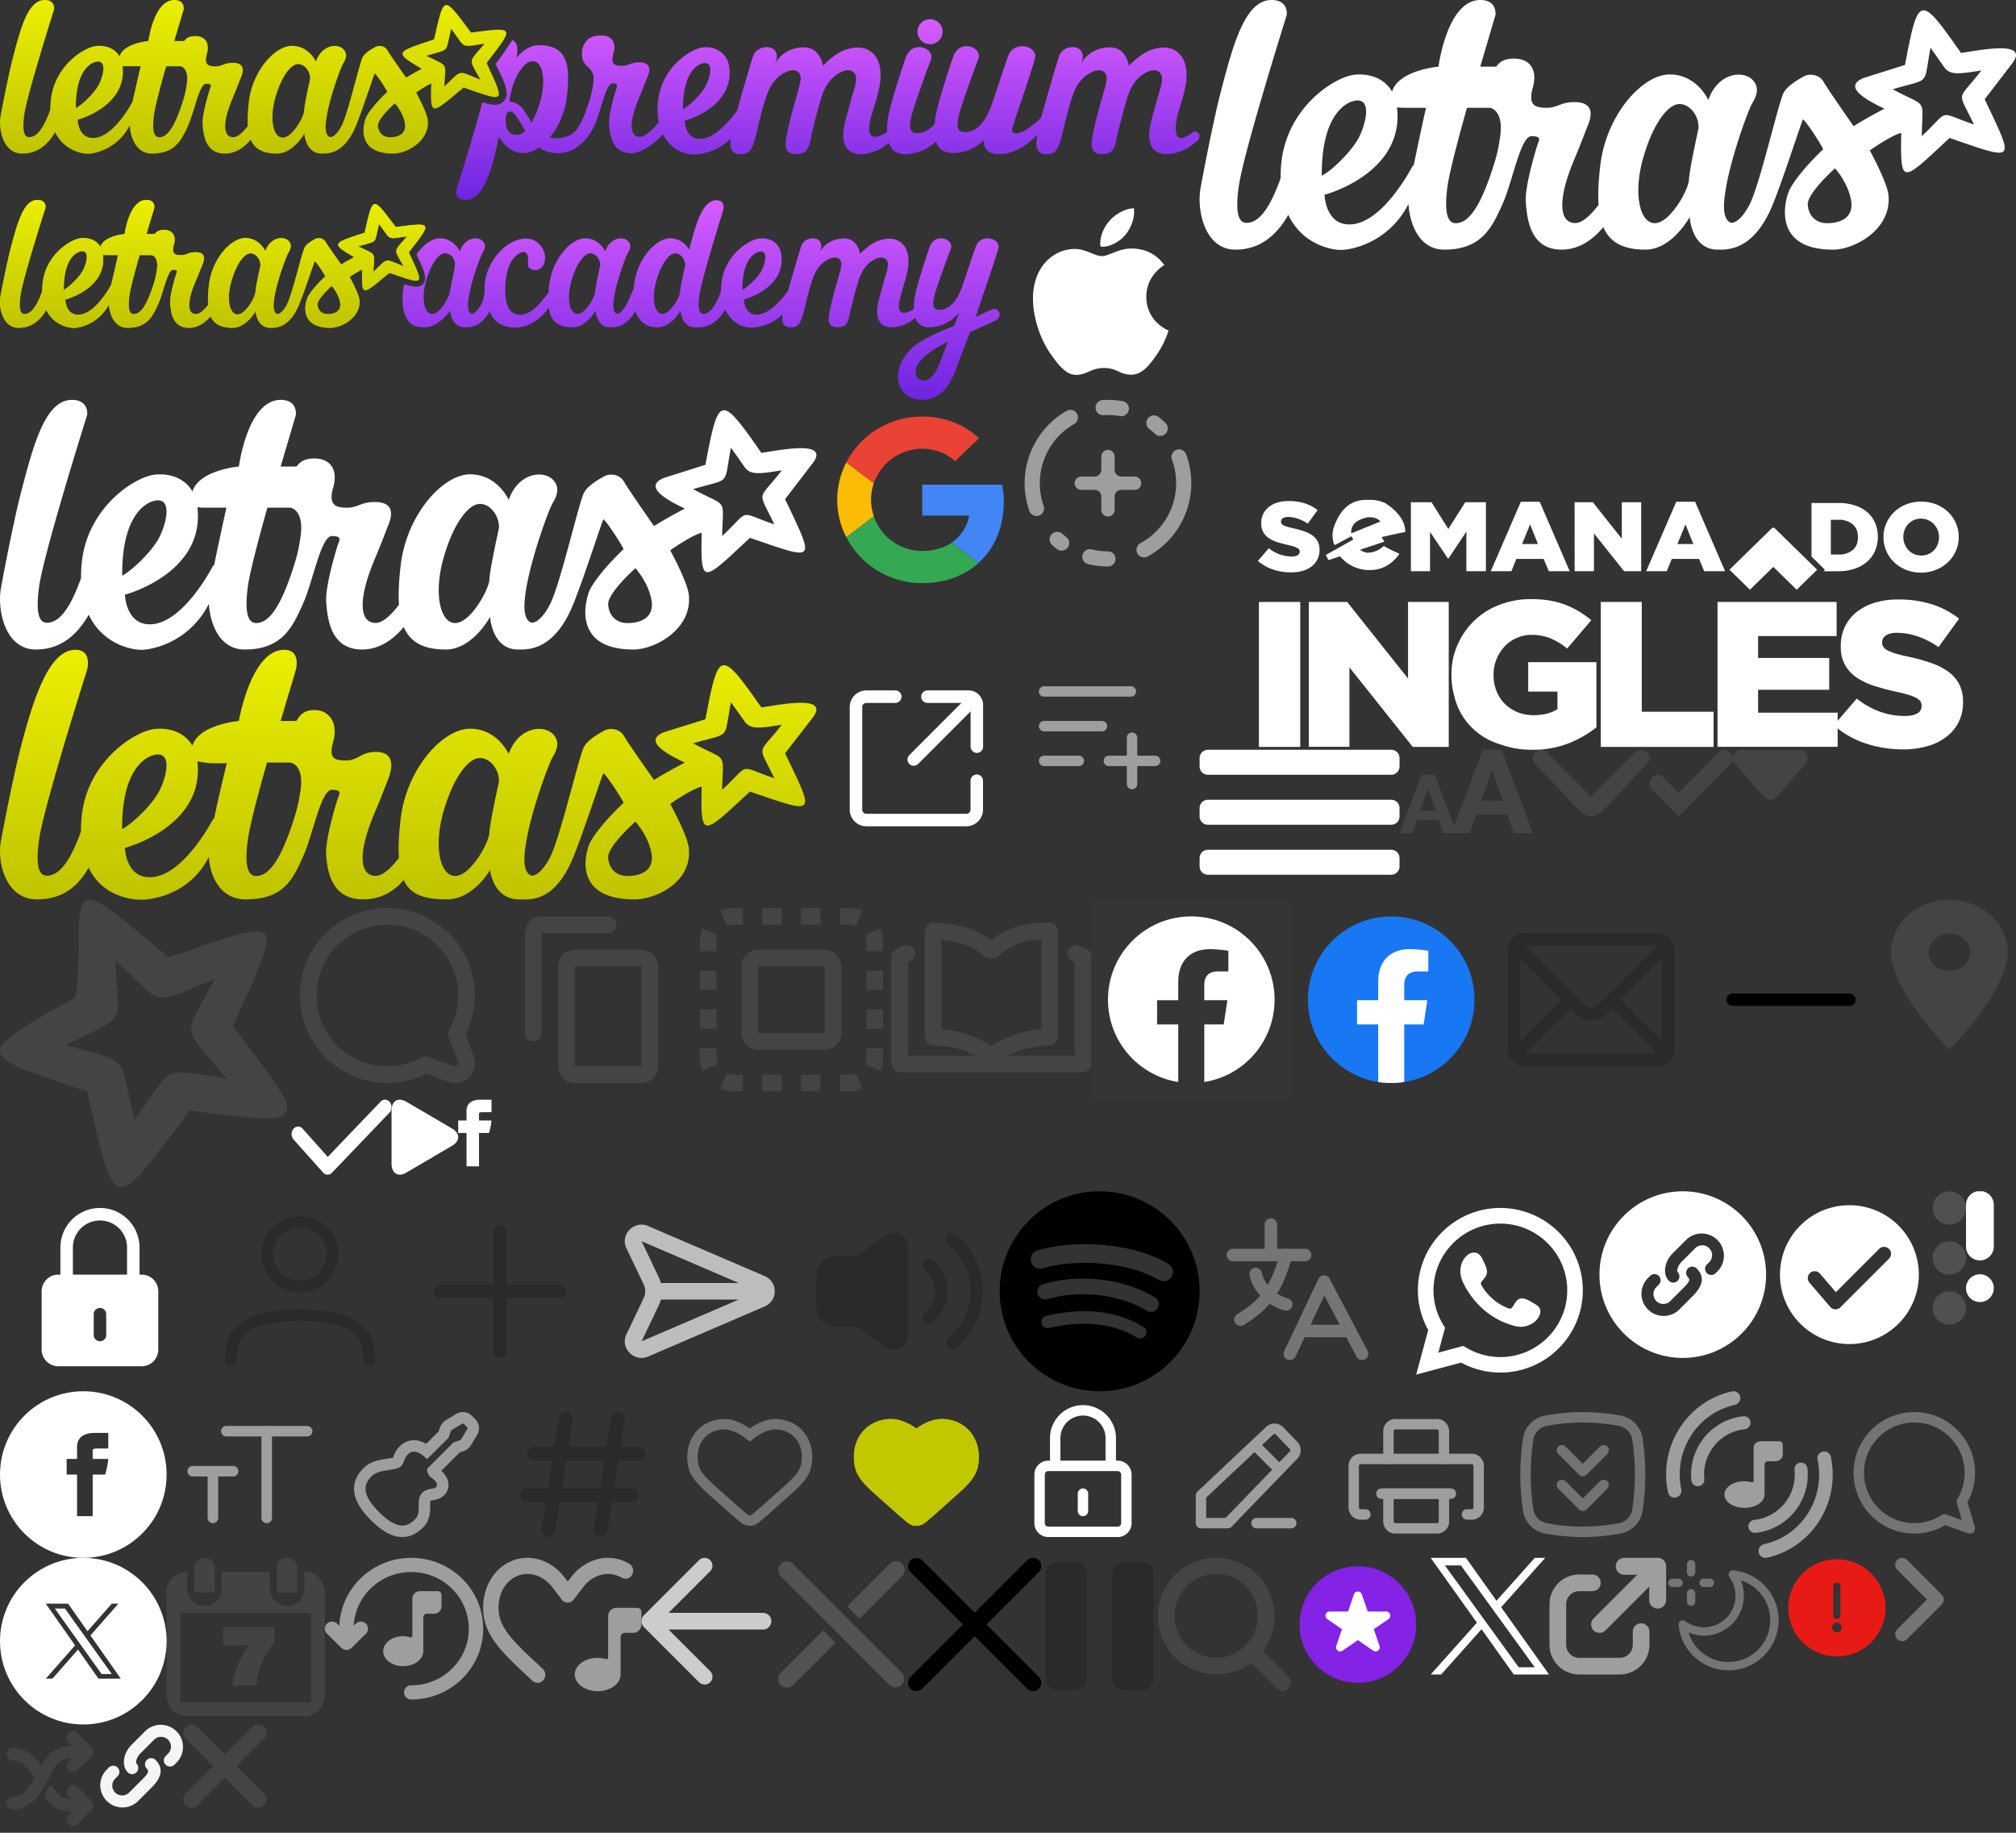 <?xml version="1.0" encoding="utf-8"?><svg width="242" height="220" viewBox="0 0 242 220" xmlns="http://www.w3.org/2000/svg" xmlns:xlink="http://www.w3.org/1999/xlink"><rect x="0" y="0" width="242" height="220" fill="#333333" stroke="none"/><svg width="16" height="10" fill="none" viewBox="0 0 16 10" id="aA" x="168" y="90" xmlns="http://www.w3.org/2000/svg"><path fill="#444" fill-rule="evenodd" d="m5.247 10-.53-1.559H2.1l-.55 1.56H0l2.648-7h1.579l2.308 6.17 3.47-9.17h2.255L16 10h-2.284l-.756-2.228H9.22L8.436 10h-3.19ZM2.502 7.294l.912-2.569h.02l.882 2.57H2.5Zm8.596-4.829-1.303 3.67h2.592l-1.261-3.67h-.028Z" clip-rule="evenodd"/></svg><svg width="20" height="20" fill="none" viewBox="0 0 20 20" id="add2" x="123" y="48" xmlns="http://www.w3.org/2000/svg"><path fill="#9E9E9E" fill-rule="evenodd" d="M12.497 1.21A.91.91 0 0 0 11.76.153 10.068 10.068 0 0 0 9.328.022a.912.912 0 0 0-.817.966.912.912 0 0 0 .937.85 8.223 8.223 0 0 1 1.994.107.911.911 0 0 0 1.055-.736Zm-6.221.445a.91.91 0 0 0-1.241-.337A10.001 10.001 0 0 0 .587 13.381a.91.91 0 0 0 1.71-.615A8.164 8.164 0 0 1 1.82 10a8.18 8.18 0 0 1 4.12-7.104.91.91 0 0 0 .337-1.24ZM3.23 16.135a.91.91 0 0 0 .065 1.283c.202.183.412.358.629.524A.91.91 0 0 0 5.03 16.5a8.21 8.21 0 0 1-.516-.429.908.908 0 0 0-1.284.064Zm4.379 3.577a.912.912 0 0 1-.666-1.1.911.911 0 0 1 1.1-.666c.64.157 1.298.236 1.958.236A.908.908 0 1 1 10 20c-.814 0-1.615-.097-2.392-.288Zm5.922-1.282a.912.912 0 0 0 1.233.365A9.996 9.996 0 0 0 20 10a9.981 9.981 0 0 0-.631-3.504A.907.907 0 0 0 18.214 6a.91.91 0 0 0-.547 1.133c.34.908.516 1.875.516 2.867a8.18 8.18 0 0 1-4.286 7.197.91.91 0 0 0-.366 1.233Zm3.333-15.703a.911.911 0 0 1-.589 1.6.91.91 0 0 1-.66-.278 8.207 8.207 0 0 0-.685-.58.91.91 0 0 1 1.096-1.45c.292.22.572.457.838.708ZM10.8 8.4a.8.8 0 0 0 .8.8h1.6a.803.803 0 0 1 .739 1.107.802.802 0 0 1-.74.493h-1.6a.803.803 0 0 0-.8.8v1.6a.8.8 0 0 1-1.6 0v-1.6a.8.8 0 0 0-.8-.8H6.8a.803.803 0 0 1-.796-.878A.8.8 0 0 1 6.8 9.2h1.6a.8.8 0 0 0 .8-.8V6.8a.8.8 0 0 1 1.6 0v1.6Z" clip-rule="evenodd"/></svg><svg width="20" height="20" fill="none" viewBox="0 0 20 20" id="addToList" x="122" y="78" xmlns="http://www.w3.org/2000/svg"><path fill="#9E9E9E" fill-rule="evenodd" d="M13.89 9.93c.344 0 .624.28.624.626v5.555a.625.625 0 1 1-1.25 0v-5.555c0-.345.28-.625.625-.625Z" clip-rule="evenodd"/><path fill="#9E9E9E" fill-rule="evenodd" d="M10.486 13.334c0-.345.28-.625.625-.625h5.556a.625.625 0 0 1 0 1.25h-5.556a.625.625 0 0 1-.625-.625Zm-7.778-.001c0-.345.28-.625.625-.625H7.5a.625.625 0 0 1 0 1.25H3.333a.625.625 0 0 1-.625-.625Zm0-4.166c0-.346.28-.625.625-.625h6.945a.625.625 0 1 1 0 1.25H3.333a.625.625 0 0 1-.625-.625Zm0-4.167c0-.345.28-.625.625-.625H13.75a.625.625 0 0 1 0 1.25H3.334A.625.625 0 0 1 2.708 5Z" clip-rule="evenodd"/></svg><svg width="24" height="24" fill="none" viewBox="0 0 24 24" id="apple" x="120" y="24" xmlns="http://www.w3.org/2000/svg"><path fill="#fff" fill-rule="evenodd" d="M15.087 4.191c-.674.814-1.805 1.424-2.708 1.424a1.46 1.46 0 0 1-.267-.025 1.745 1.745 0 0 1-.038-.356c0-1.043.521-2.06 1.093-2.708.725-.852 1.933-1.488 2.937-1.526.026.114.038.254.038.394 0 1.03-.445 2.06-1.055 2.797Zm-4.422 16.43c-.453.195-.882.379-1.465.379-1.246 0-2.11-1.144-3.102-2.543C4.94 16.804 4 14.248 4 11.833c0-3.89 2.53-5.95 5.022-5.95.728 0 1.392.266 1.983.503.473.19.9.36 1.272.36.324 0 .727-.158 1.197-.344.657-.26 1.444-.57 2.325-.57.56 0 2.607.05 3.954 1.983a1.1 1.1 0 0 1-.048.033c-.331.219-2.1 1.386-2.1 3.781 0 2.963 2.58 4.018 2.67 4.044a11.176 11.176 0 0 1-1.373 2.835c-.852 1.22-1.755 2.467-3.103 2.467-.664 0-1.087-.188-1.524-.381-.467-.207-.949-.42-1.756-.42-.812 0-1.348.23-1.854.447Z" clip-rule="evenodd"/></svg><svg width="14" height="8" fill="none" viewBox="0 0 14 8" id="arrow-down" x="184" y="90" xmlns="http://www.w3.org/2000/svg"><path fill="#444" fill-rule="evenodd" d="M.31 1.733c8.295 8.356 5.087 8.356 13.38 0 .94-.947-.47-2.368-1.41-1.42L7 5.63 1.72.312C.78-.635-.63.786.31 1.733Z" clip-rule="evenodd"/></svg><svg width="7" height="10" fill="none" viewBox="0 0 7 10" id="arrow-right" x="227" y="187" xmlns="http://www.w3.org/2000/svg"><path fill="#757575" fill-rule="evenodd" d="M.744.244a.833.833 0 0 1 1.179 0l4.166 4.167a.833.833 0 0 1 0 1.179L1.923 9.756A.833.833 0 0 1 .744 8.578L4.321 5 .744 1.423a.833.833 0 0 1 0-1.179Z" clip-rule="evenodd"/></svg><svg width="16" height="16" fill="none" viewBox="0 0 16 16" id="back" x="77" y="187" xmlns="http://www.w3.org/2000/svg"><path fill="#CCC" fill-rule="evenodd" d="m3.252 6.601 5-5A.943.943 0 0 0 6.918.268L.292 6.894a1.001 1.001 0 0 0 0 1.414l6.626 6.626a.948.948 0 0 0 1.521-.262.94.94 0 0 0-.187-1.07l-5-5h11.333a.998.998 0 0 0 .707-1.708 1 1 0 0 0-.707-.293H3.252Z" clip-rule="evenodd"/></svg><svg width="19" height="19" fill="none" viewBox="0 0 19 19" id="calendar" x="20" y="187" xmlns="http://www.w3.org/2000/svg"><path fill="#434343" fill-rule="evenodd" d="M16.523 19A2.477 2.477 0 0 0 19 16.522V4.13a2.478 2.478 0 0 0-2.478-2.478v2.065a2.065 2.065 0 0 1-4.13 0V1.652H6.609v2.065a2.065 2.065 0 1 1-4.13 0V1.652A2.478 2.478 0 0 0 0 4.13v12.392A2.476 2.476 0 0 0 2.479 19h14.044Zm.826-12.39v10.738H1.653V6.61h15.696ZM6.795 8.295v2.166h3.102c-1.045 1.542-1.905 3.188-1.95 4.875h2.864c.087-2.167.97-3.76 2.134-5.156V8.296h-6.15ZM3.305.826V4.13h2.479V.826H5.7A1.23 1.23 0 0 0 4.545 0a1.23 1.23 0 0 0-1.156.826h-.084Zm9.913 3.304h2.479V.826h-.084A1.23 1.23 0 0 0 14.458 0c-.538 0-.985.347-1.156.826h-.084V4.13Z" clip-rule="evenodd"/></svg><svg width="10" height="10" fill="none" viewBox="0 0 10 10" id="chain" x="12" y="207" xmlns="http://www.w3.org/2000/svg"><path fill="#F5F5F5" fill-rule="evenodd" d="M8.175 1.826c.221.223.346.524.347.838a1.196 1.196 0 0 1-.347.838l-.295.295a.737.737 0 0 0 .525 1.253.74.74 0 0 0 .52-.208l.296-.294A2.663 2.663 0 0 0 7.325.04a2.666 2.666 0 0 0-1.872.74L3.798 2.436C2.788 3.444 2.554 4.96 3.344 5.75a.738.738 0 0 0 1.254-.526.737.737 0 0 0-.208-.52c-.154-.154.029-.798.454-1.222l1.655-1.656a1.19 1.19 0 0 1 1.676 0ZM1.827 8.174a1.193 1.193 0 0 1-.347-.838c0-.314.125-.615.347-.838l.295-.295a.737.737 0 0 0-.526-1.253.74.74 0 0 0-.52.208l-.295.294A2.663 2.663 0 0 0 2.676 9.96a2.666 2.666 0 0 0 1.873-.74l1.655-1.656c1.239-1.239 1.438-2.33.454-3.314a.738.738 0 0 0-1.254.526.737.737 0 0 0 .208.52c.29.291.2.568-.454 1.222L3.503 8.174a1.19 1.19 0 0 1-1.676 0Z" clip-rule="evenodd"/></svg><svg width="20" height="20" fill="none" viewBox="0 0 20 20" id="chain-fill" x="192" y="143" xmlns="http://www.w3.org/2000/svg"><path fill="#fff" fill-rule="evenodd" d="M0 10C0 4.477 4.479 0 10 0c5.524 0 10 4.477 10 10s-4.476 10-10 10C4.479 20 0 15.523 0 10Zm6.827 1.498a1.185 1.185 0 1 0 1.676 1.676l1.656-1.656c.654-.654.744-.93.453-1.222a.738.738 0 0 1 .526-1.254.737.737 0 0 1 .52.208c.984.984.785 2.075-.454 3.314L9.549 14.22a2.664 2.664 0 0 1-4.508-1.896 2.666 2.666 0 0 1 .74-1.872l.295-.295a.743.743 0 0 1 1.046 0 .74.74 0 0 1 0 1.046l-.295.295Zm6.604-3.38a1.17 1.17 0 0 1-.256.384l-.295.295a.74.74 0 0 0 1.046 1.046l.295-.295a2.666 2.666 0 0 0-3.768-3.768L8.798 7.436c-1.01 1.008-1.244 2.523-.454 3.314.139.135.326.21.52.208a.74.74 0 0 0 .526-1.254c-.154-.154.029-.798.453-1.222l1.656-1.656a1.186 1.186 0 0 1 1.932 1.292Z" clip-rule="evenodd"/></svg><svg width="10" height="8" fill="none" viewBox="0 0 10 8" id="check" x="198" y="90" xmlns="http://www.w3.org/2000/svg"><path fill="#444" fill-rule="evenodd" d="M8.282.314 3.506 5.146 1.72 3.34C.78 2.39-.63 3.814.31 4.765L3.507 8l6.185-6.26c.94-.95-.47-2.377-1.41-1.426Z" clip-rule="evenodd"/></svg><svg width="20" height="20" fill="none" viewBox="0 0 20 20" id="check-circular-fill" x="212" y="143" xmlns="http://www.w3.org/2000/svg"><path fill="#fff" fill-rule="evenodd" d="M18.335 10.001a8.333 8.333 0 1 1-16.667 0 8.333 8.333 0 0 1 16.667 0Zm-3.58-3.089a.833.833 0 0 0-1.178 0L8.38 12.11 6.466 9.876a.833.833 0 0 0-1.265 1.084l2.5 2.917a.833.833 0 0 0 1.222.047l5.833-5.833a.833.833 0 0 0 0-1.179Z" clip-rule="evenodd"/></svg><svg width="12" height="9" fill="none" viewBox="0 0 12 9" id="check2" x="35" y="132" xmlns="http://www.w3.org/2000/svg"><path fill="#fff" fill-rule="evenodd" d="M11.797.295c.29.368.267.937-.053 1.271l-6.891 7.2a.71.71 0 0 1-1.072-.021L.237 4.778a.998.998 0 0 1-.015-1.273.713.713 0 0 1 1.107-.017l3.016 3.377L10.691.234c.32-.334.815-.307 1.106.06Z" clip-rule="evenodd"/></svg><svg width="10" height="10" fill="none" viewBox="0 0 10 10" id="close" x="22" y="207" xmlns="http://www.w3.org/2000/svg"><path fill="#444" fill-rule="evenodd" d="M.31 1.72 3.59 5 .31 8.281c-.94.94.47 2.35 1.41 1.41L5 6.411l3.282 3.28c.94.94 2.349-.47 1.41-1.41L6.41 5.001l3.28-3.282C10.63.78 9.22-.63 8.28.31L5.002 3.59 1.72.31C.78-.63-.63.78.31 1.72Z" clip-rule="evenodd"/></svg><svg width="16" height="16" fill="none" viewBox="0 0 16 16" id="close2" x="93" y="187" xmlns="http://www.w3.org/2000/svg"><path fill="#535353" fill-rule="evenodd" d="M5.826 8.707.735 13.798a1.038 1.038 0 1 0 1.468 1.468l5.09-5.09-1.467-1.469Zm4.35-1.414 5.09-5.09a1.039 1.039 0 1 0-1.467-1.47L8.708 5.825l1.468 1.468Z" clip-rule="evenodd"/><path fill="#535353" d="M.735.734a1.039 1.039 0 0 1 1.468 0l13.064 13.064a1.039 1.039 0 0 1-1.468 1.468L.735 2.202a1.038 1.038 0 0 1 0-1.468Z"/></svg><svg width="16" height="16" fill="none" viewBox="0 0 16 16" id="close3" x="109" y="187" xmlns="http://www.w3.org/2000/svg"><path stroke="#000" stroke-linecap="round" stroke-width="2" d="M15 1 1 15m14 0L1 1"/></svg><svg width="24" height="24" fill="none" viewBox="0 0 24 24" id="comment" x="35" y="108" xmlns="http://www.w3.org/2000/svg"><path fill="#444" d="m16.128 19.798.352-.936a1 1 0 0 0-.84.063l.488.873Zm3.67-3.67-.873-.487a1 1 0 0 0-.063.839l.936-.352Zm1.12 2.988.937-.351-.936.351Zm-1.802 1.803.351-.937-.35.937ZM11.5 22a10.45 10.45 0 0 0 5.116-1.329l-.975-1.746A8.458 8.458 0 0 1 11.5 20v2ZM1 11.5C1 17.299 5.701 22 11.5 22v-2A8.5 8.5 0 0 1 3 11.5H1ZM11.5 1C5.701 1 1 5.701 1 11.5h2A8.5 8.5 0 0 1 11.5 3V1ZM22 11.5C22 5.701 17.299 1 11.5 1v2a8.5 8.5 0 0 1 8.5 8.5h2Zm-1.329 5.116A10.457 10.457 0 0 0 22 11.5h-2c0 1.505-.39 2.916-1.075 4.14l1.746.976Zm-1.81-.136 1.121 2.987 1.873-.702-1.12-2.988-1.873.703Zm1.121 2.987a.4.4 0 0 1-.515.515l-.702 1.873c1.93.723 3.813-1.16 3.09-3.09l-1.873.702Zm-.515.515-2.987-1.12-.703 1.873 2.988 1.12.702-1.873Z"/></svg><svg width="24" height="24" fill="none" viewBox="0 0 24 24" id="copy" x="59" y="108" xmlns="http://www.w3.org/2000/svg"><g fill="#444" clip-path="url(#aya)"><path fill-rule="evenodd" d="M18 6h-8a2 2 0 0 0-2 2v12a2 2 0 0 0 2 2h8a2 2 0 0 0 2-2V8a2 2 0 0 0-2-2Zm-8 14V8h8v12h-8Z" clip-rule="evenodd"/><path d="M6 16a1 1 0 1 1-2 0V4a2 2 0 0 1 2-2h8a1 1 0 1 1 0 2H6v12Z"/></g><defs><clipPath id="aya"><path fill="#fff" d="M0 0h24v24H0z"/></clipPath></defs></svg><svg width="24" height="24" fill="none" viewBox="0 0 24 24" id="copy-all" x="83" y="108" xmlns="http://www.w3.org/2000/svg"><rect width="10" height="10" x="7" y="7" stroke="#444" stroke-width="2" rx="1"/><path fill="#444" fill-rule="evenodd" d="M4.234 20.848c.236.098.495.152.766.152h1.167v2H5a3.994 3.994 0 0 1-1.532-.304l.766-1.848ZM8.5 21v2h2.333v-2H8.5Zm4.667 0v2H15.5v-2h-2.333Zm4.666 0v2H19a4.01 4.01 0 0 0 1.532-.304l-.766-1.848A1.994 1.994 0 0 1 19 21h-1.167Zm3.015-1.234 1.848.766A4.01 4.01 0 0 0 23 19v-1.167h-2V19c0 .271-.054.53-.152.766ZM21 15.5h2v-2.333h-2V15.5Zm0-4.667h2V8.5h-2v2.333Zm0-4.666h2V5a4.01 4.01 0 0 0-.304-1.532l-1.848.766c.098.236.152.495.152.766v1.167Zm-1.234-3.015.766-1.848A3.994 3.994 0 0 0 19 1h-1.167v2H19c.271 0 .53.054.766.152ZM15.5 3V1h-2.333v2H15.5Zm-4.667 0V1H8.5v2h2.333ZM6.167 3H5c-.271 0-.53.054-.766.152l-.766-1.848A3.994 3.994 0 0 1 5 1h1.167v2ZM3.152 4.234l-1.848-.766A3.994 3.994 0 0 0 1 5v1.167h2V5c0-.271.054-.53.152-.766ZM3 8.5H1v2.333h2V8.5Zm0 4.667H1V15.5h2v-2.333Zm0 4.666H1V19c0 .539.108 1.057.304 1.532l1.848-.766A1.994 1.994 0 0 1 3 19v-1.167Z" clip-rule="evenodd"/></svg><svg width="24" height="24" fill="none" viewBox="0 0 24 24" id="dictionary" x="107" y="108" xmlns="http://www.w3.org/2000/svg"><g fill="#444" fill-rule="evenodd" clip-path="url(#aza)" clip-rule="evenodd"><path d="M2.79 6.08a1 1 0 0 1-.56 1.298L2 7.47v11.252h20V7.48l-.225-.085a1 1 0 1 1 .714-1.869l.803.307A1.1 1.1 0 0 1 24 6.86v12.76a1.1 1.1 0 0 1-1.1 1.1H1.1a1.1 1.1 0 0 1-1.1-1.1V6.86c0-.451.275-.856.694-1.023l.797-.316a1 1 0 0 1 1.299.56Z"/><path d="M18.895 2.721A1.1 1.1 0 0 1 20 3.821v12.575a1.1 1.1 0 0 1-1.066 1.1c-2.913.094-4.54.877-6.119 1.888a1.511 1.511 0 0 1-1.63 0c-1.579-1.011-3.206-1.794-6.119-1.888A1.101 1.101 0 0 1 4 16.396V3.857a1.1 1.1 0 0 1 1.151-1.098c2.408.112 4.824.52 6.846 2.121 2.078-1.692 4.242-2.146 6.898-2.158Zm-5.938 3.967c1.495-1.33 3-1.83 5.043-1.942ZM18 4.746v10.8c-2.686.217-4.427 1.01-6 1.988-1.573-.978-3.314-1.771-6-1.988V4.818c2.002.18 3.68.658 5.043 1.87.55.49 1.365.49 1.914 0"/></g><defs><clipPath id="aza"><path fill="#fff" d="M0 0h24v24H0z"/></clipPath></defs></svg><svg width="9" height="6" fill="none" viewBox="0 0 9 6" id="dropdown" x="208" y="90" xmlns="http://www.w3.org/2000/svg"><path fill="#444" d="M5.253 5.66a.999.999 0 0 1-1.504 0l-3.5-4C-.314 1.011.145 0 1.004 0H8c.859 0 1.318 1.012.753 1.66l-3.5 4Z"/></svg><svg width="4" height="14" fill="none" viewBox="0 0 4 14" id="exclamation" x="236" y="143" xmlns="http://www.w3.org/2000/svg"><path fill="#fff" d="M0 1.667a1.667 1.667 0 1 1 3.333 0v5a1.667 1.667 0 0 1-3.333 0v-5Zm0 10a1.667 1.667 0 1 1 3.333 0 1.667 1.667 0 0 1-3.333 0Z"/></svg><svg width="13" height="12" fill="none" viewBox="0 0 13 12" id="exclamation-fill" x="214" y="187" xmlns="http://www.w3.org/2000/svg"><path fill-rule="evenodd" clip-rule="evenodd" d="M12.333 6A5.833 5.833 0 1 1 .666 6a5.833 5.833 0 0 1 11.667 0ZM6.937 3.404a.438.438 0 0 0-.875 0v3.5a.437.437 0 1 0 .875 0v-3.5Zm-.438 5.542a.583.583 0 1 0 0-1.167.583.583 0 0 0 0 1.167Z" fill="#E81A16"/></svg><svg width="4" height="8" fill="none" viewBox="0 0 4 8" id="facebook" x="55" y="132" xmlns="http://www.w3.org/2000/svg"><path fill="#fff" d="M1 2.5v-.953C1 1.347.82 0 2.689 0H4v1.5H2.888c-.187 0-.387.033-.387.167V2.5H4c-.053.7-.3 1.5-.3 1.5H2.5v4H1V4H0V2.5h1Z"/></svg><svg width="20" height="20" fill="none" viewBox="0 0 20 20" id="facebook-fill" y="167" xmlns="http://www.w3.org/2000/svg"><path fill="#fff" fill-rule="evenodd" d="M10 0C4.479 0 0 4.477 0 10s4.478 10 10 10c5.524 0 10-4.477 10-10S15.525 0 10 0Zm-.75 8.125V6.933l-.001-.062c-.016-.39-.077-1.87 2.11-1.87H13v1.874h-1.392c-.233 0-.483.042-.483.208v1.042H13C12.934 9 12.626 10 12.626 10h-1.5v5H9.25v-5H8V8.125h1.25Z" clip-rule="evenodd"/></svg><svg width="24" height="24" fill="none" viewBox="0 0 24 24" id="facebook-fill2" x="131" y="108" xmlns="http://www.w3.org/2000/svg"><path fill="#fff" fill-opacity=".01" d="M0 0h24v24H0z"/><path fill="#fff" fill-rule="evenodd" d="M13.562 21.879C18.342 21.129 22 16.992 22 12c0-5.523-4.477-10-10-10S2 6.477 2 12c0 4.991 3.657 9.128 8.437 9.878V14.97H7.898v-2.908h2.539V9.845c0-2.522 1.493-3.915 3.777-3.915 1.094 0 2.238.197 2.238.197v2.476h-1.26c-1.243 0-1.63.775-1.63 1.57v1.888h2.773l-.443 2.909h-2.33v6.909Z" clip-rule="evenodd"/></svg><svg width="24" height="24" fill="none" viewBox="0 0 24 24" id="facebook-logo" x="155" y="108" xmlns="http://www.w3.org/2000/svg"><circle cx="12" cy="12" r="10" fill="#1877F2"/><path fill="#fff" fill-rule="evenodd" d="M10.437 21.879v-6.91H7.898v-2.908h2.54V9.845c0-2.522 1.492-3.915 3.776-3.915 1.094 0 2.239.197 2.239.197v2.476h-1.261c-1.242 0-1.63.775-1.63 1.57v1.888h2.773l-.443 2.909h-2.33v6.909c-.503.079-1.019.12-1.544.121h-.035a10.08 10.08 0 0 1-1.546-.121Z" clip-rule="evenodd"/></svg><svg width="20" height="20" fill="none" viewBox="0 0 20 20" id="fontSize" x="20" y="167" xmlns="http://www.w3.org/2000/svg"><path fill="#9E9E9E" fill-rule="evenodd" d="M6.538 4.796c0-.348.285-.63.635-.63h9.692c.35 0 .635.282.635.63 0 .348-.284.63-.635.63H7.173a.632.632 0 0 1-.635-.63Z" clip-rule="evenodd"/><path fill="#9E9E9E" fill-rule="evenodd" d="M11.384 15.204V4.796c0-.348.284-.63.635-.63.35 0 .635.282.635.63v10.408c0 .348-.284.63-.635.63a.632.632 0 0 1-.635-.63ZM2.5 9.6c0-.348.284-.63.635-.63h4.846c.35 0 .635.282.635.63a.632.632 0 0 1-.635.629H3.135a.632.632 0 0 1-.635-.63Z" clip-rule="evenodd"/><path fill="#9E9E9E" fill-rule="evenodd" d="M4.923 15.204V9.599c0-.347.284-.629.635-.629.35 0 .635.282.635.63v5.604c0 .347-.284.63-.635.63a.632.632 0 0 1-.635-.63Z" clip-rule="evenodd"/></svg><svg width="25" height="24" fill="none" viewBox="0 0 25 24" id="google" x="98" y="48" xmlns="http://www.w3.org/2000/svg"><path fill="#EA4335" fill-rule="evenodd" d="M12.704 5.867c1.916 0 3.208.81 3.945 1.489L19.53 4.6C17.76 2.989 15.459 2 12.704 2 8.713 2 5.266 4.244 3.588 7.511l3.3 2.511a6.157 6.157 0 0 1 5.816-4.155Z" clip-rule="evenodd"/><path fill="#4285F4" fill-rule="evenodd" d="M22.499 12.222c0-.822-.068-1.422-.215-2.044h-9.58v3.71h5.623c-.114.923-.726 2.312-2.087 3.245l3.22 2.445c1.928-1.745 3.039-4.311 3.039-7.356Z" clip-rule="evenodd"/><path fill="#FBBC05" fill-rule="evenodd" d="M6.9 13.978A6.045 6.045 0 0 1 6.558 12c0-.689.125-1.355.329-1.978l-3.3-2.51A9.846 9.846 0 0 0 2.5 12c0 1.611.397 3.133 1.088 4.489L6.9 13.978Z" clip-rule="evenodd"/><path fill="#34A853" fill-rule="evenodd" d="M12.704 22c2.755 0 5.068-.889 6.757-2.422l-3.22-2.444c-.861.588-2.018 1-3.537 1a6.131 6.131 0 0 1-5.805-4.156l-3.3 2.511C5.279 19.756 8.714 22 12.705 22Z" clip-rule="evenodd"/></svg><svg width="20" height="20" fill="none" viewBox="0 0 20 20" id="guitar" x="40" y="167" xmlns="http://www.w3.org/2000/svg"><path fill="#9E9E9E" fill-rule="evenodd" d="M10.848 7.78c-.768-.623-1.398-.689-1.888-.198-.289.288-.36.504-.433.72a1.578 1.578 0 0 1-.432.72c-.259.26-.81.344-1.415.437-.742.114-1.567.24-2.043.717-.865.864-1.441 2.017.864 4.323 2.306 2.305 3.459 1.729 4.323.864.433-.432.433-1.008.433-1.585 0-.576 0-1.153.432-1.585.362-.362.724-.42 1.044-.473.208-.033.398-.064.558-.174.42-.286-.015-.838-.44-1.116a1.264 1.264 0 0 1-.439-.47 1.375 1.375 0 0 1-.147-.649l3.102-3.102a.408.408 0 0 1 .16-.098l.63-.21a.468.468 0 0 0 .049-.02.408.408 0 0 0 .172-.158l.721-1.202a.163.163 0 0 0-.024-.2l-.397-.396a.163.163 0 0 0-.199-.024l-1.202.721a.408.408 0 0 0-.175.214l-.002.007-.21.63a.407.407 0 0 1-.099.16l-2.526 2.525a5.409 5.409 0 0 0-.417-.378Zm.31-1.462a3.21 3.21 0 0 0-.855-.36c-.87-.218-1.7.032-2.317.65-.23.23-.404.462-.536.708a3.27 3.27 0 0 0-.224.535l-.005.016a3.166 3.166 0 0 1-.035.099l-.072.019a7.97 7.97 0 0 1-.61.108l-.245.038a8.064 8.064 0 0 0-1.223.27c-.43.14-.944.372-1.373.8-.52.52-1.226 1.39-1.159 2.668.064 1.2.793 2.373 2.023 3.604 1.23 1.23 2.404 1.96 3.604 2.022 1.278.068 2.147-.638 2.667-1.158.848-.847.84-1.959.836-2.472v-.087c0-.446.027-.585.036-.618.026-.026.036-.035.149-.057l.13-.022.036-.006c.066-.01.163-.027.264-.05a2.31 2.31 0 0 0 .819-.34c.397-.272.695-.698.759-1.23a1.904 1.904 0 0 0-.219-1.109 2.808 2.808 0 0 0-.638-.791l2.21-2.21.413-.138c.404-.135.747-.41.966-.775l.721-1.202a1.54 1.54 0 0 0-.231-1.882l-.397-.397a1.54 1.54 0 0 0-1.882-.231l-1.202.721c-.366.22-.64.562-.775.966l-.138.413-1.497 1.498Zm.515 6.833-.002.005.002-.005ZM7.18 7.982Z" clip-rule="evenodd"/></svg><svg width="20" height="20" fill="none" viewBox="0 0 20 20" id="hashtag" x="60" y="167" xmlns="http://www.w3.org/2000/svg"><path fill="#2A2A2A" fill-rule="evenodd" d="M14.99 3.462a.833.833 0 1 0-1.647-.257l-.54 3.462H8.238l.501-3.205a.833.833 0 0 0-1.647-.257l-.54 3.462H4.166a.833.833 0 1 0 0 1.666h2.125l-.52 3.334H3.332a.833.833 0 0 0 0 1.666H5.51l-.501 3.205a.833.833 0 1 0 1.647.257l.54-3.462h4.564l-.501 3.205a.833.833 0 1 0 1.647.257l.54-3.462h2.386a.833.833 0 1 0 0-1.666h-2.125l.52-3.334h2.439a.833.833 0 0 0 0-1.666h-2.178l.501-3.205Zm-2.969 8.205.521-3.334H7.979l-.521 3.334h4.563Z" clip-rule="evenodd"/></svg><svg width="20" height="20" fill="none" viewBox="0 0 20 20" id="heart" x="80" y="167" xmlns="http://www.w3.org/2000/svg"><path fill="#737373" fill-rule="evenodd" d="M10 4.476S8.5 3.333 7 3.333c-2.625 0-4.5 1.905-4.5 4.572 0 2.202 1.023 3.105 3.492 5.285.52.459 1.105.975 1.758 1.572l1.173.993a1.667 1.667 0 0 0 2.154 0l1.173-.993a129.19 129.19 0 0 1 1.758-1.572c2.469-2.18 3.492-3.083 3.492-5.285 0-2.667-1.875-4.572-4.5-4.572-1.5 0-3 1.143-3 1.143Zm1.424 9.347c.654-.598 1.248-1.121 1.767-1.58l.63-.557c.667-.595 1.157-1.052 1.525-1.467.359-.406.57-.736.7-1.063.128-.322.204-.707.204-1.251 0-1.995-1.334-3.322-3.25-3.322-.462 0-1.005.186-1.496.436a6.06 6.06 0 0 0-.712.427l-.033.023-.004.003-.755.576-.754-.575-.005-.004a6.07 6.07 0 0 0-.745-.45C8.005 4.77 7.462 4.583 7 4.583c-1.916 0-3.25 1.327-3.25 3.322 0 .544.076.929.204 1.251.13.327.341.657.7 1.063.368.415.858.872 1.525 1.467l.63.558c.52.458 1.113.981 1.767 1.58l1.155.977a.417.417 0 0 0 .538 0l1.155-.978Z" clip-rule="evenodd"/></svg><svg width="20" height="20" fill="none" viewBox="0 0 20 20" id="heart-fill" x="100" y="167" xmlns="http://www.w3.org/2000/svg"><path d="M13 3.333c2.625 0 4.5 1.905 4.5 4.572 0 2.666-1.5 3.428-5.25 6.857l-1.173.993a1.667 1.667 0 0 1-2.154 0l-1.173-.993C4 11.333 2.5 10.572 2.5 7.905S4.375 3.333 7 3.333c1.5 0 3 1.143 3 1.143s1.5-1.143 3-1.143Z" fill="#C2C800"/><path fill-rule="evenodd" clip-rule="evenodd" d="M10 4.476S8.5 3.333 7 3.333c-2.625 0-4.5 1.905-4.5 4.572 0 2.202 1.023 3.105 3.492 5.285.52.459 1.105.975 1.758 1.572l1.173.993a1.667 1.667 0 0 0 2.154 0l1.173-.993a129.19 129.19 0 0 1 1.758-1.572c2.469-2.18 3.492-3.083 3.492-5.285 0-2.667-1.875-4.572-4.5-4.572-1.5 0-3 1.143-3 1.143Zm1.424 9.347c.654-.598 1.248-1.121 1.767-1.58l.63-.557c.667-.595 1.157-1.052 1.525-1.467.359-.406.57-.736.7-1.063.128-.322.204-.707.204-1.251 0-1.995-1.334-3.322-3.25-3.322-.462 0-1.005.186-1.496.436a6.06 6.06 0 0 0-.712.427l-.033.023-.004.003-.755.576-.754-.575-.005-.004a6.07 6.07 0 0 0-.745-.45C8.005 4.77 7.462 4.583 7 4.583c-1.916 0-3.25 1.327-3.25 3.322 0 .544.076.929.204 1.251.13.327.341.657.7 1.063.368.415.858.872 1.525 1.467l.63.558c.52.458 1.113.981 1.767 1.58l1.155.977a.417.417 0 0 0 .538 0l1.155-.978Z" fill="#C2C800"/></svg><svg width="98" height="30" fill="none" viewBox="0 0 98 30" id="logo" y="48" xmlns="http://www.w3.org/2000/svg"><path fill="#fff" fill-rule="evenodd" d="M89.383 8.06c.686.98 1.746.832 4.462.4-2.913 3.805-2.933 2.182-.894 6.485-4.528-1.556-2.77-1.857-6.264 1.4.093-4.754.742-3.337-3.48-5.63 4.606-1.384 3.64-.28 4.535-4.984l1.64 2.328v.001Zm-70.588 4.008c2.015-.2 1.054 3.173.207 4.65-.994 1.732-3.282 3.85-4.331 4.38-.065-7.17 2.8-8.898 4.124-9.03Zm13.303.872h2.733s1.822.17 1.196 3.803c-.154.895-.214 1.646-1.082 4.185-1.482 4.333-2.82 5.874-4.214 5.86-1.21-.012-1.295-1.972-.982-4.356.316-2.402 2.349-9.492 2.349-9.492Zm-8.4-.065c.408.08 1.026.065 1.937.065h1.537s-.845 3.847-1.468 6.897a.57.57 0 0 0-.106.034s-3.4 6.666-7.254 7.05c-3.25.324-3.345-3.539-3.345-3.539s9.58-2.51 8.707-10.437l-.008-.07Zm36.188 2.562s-1.11 4.995-1.14 6.13c-.027 1.135-2.248 5.221-4.1 5.221-1.85 0-2.618-3.66-1.365-7.945 1.252-4.285 3.046-6.357 4.327-6.357 1.282 0 2.392 1.504 2.278 2.951Zm16.387 4.768s1.47 1.588 1.903 3.673c.487 2.346-1.38 2.912-2.841 2.912-1.463 0-2.265-1.01-2.33-2.234-.071-1.387 3.268-4.35 3.268-4.35Zm-7.504 4.427c1.259-3.052 3.569-10.284 3.66-10.284.222 0 2.1 2.813 2.423 3.574-2.267 2.15-3.825 4.207-4.166 5.162-.702 1.964-1.368 6.882 5.346 6.882 2.625 0 7.113-2.48 6.654-6.584-.174-1.556-2.234-5.328-2.234-5.328S83 16.25 84.226 15.95c-.121 6.474.089 5.924 5.797.61 8.063 2.766 7.835 3.012 4.22-4.644l3.29-4.287c2.263-2.952-4.316-1.503-6.138-1.272-4.93-7.067-5.123-7.012-6.718 1.44L79.713 9.36c-2.533 1.041.208 2.592 2.495 3.691a56.058 56.058 0 0 0-3.7 2.092s-2.988-4.256-3.602-5.314c-.615-1.06-1.87-.92-2.28-.703-.688.364-2.206 1.22-2.588 2.16-.74 1.82-2.787 10.811-4.002 13.233-.552 1.1-1.475 2.306-2.264 2.218-.522-.19-.866-.846-.817-2.215v-.012l.002-.018v-.022l.002-.024.002-.04c.2-3.917 2.895-11.23 3.388-12.032.769-1.25.667-2.06.086-2.725-1.06-1.21-4.147-1.053-5.371 2.352 0 0-1.351-3.063-4.626-3.063-3.274 0-7.627 4.826-8.34 10.927-.21 1.814-.298 3.39-.205 4.724-.837 1.105-1.887 2.186-2.798 2.186-1.95 0-2.135-2.795-.185-7.477 1.09-2.616 1.324-3.32 1.538-3.86.213-.539 1.556-3.13-1.367-3.178-1.78-.028-2.05.681-3.417.681-1.366 0-2.277-.284-1.665-2.426.595-2.084-.3-3.434-2.15-3.476-1.893-.044-2.082.962-2.31.962h-1.85l1.825-6.184S35.78 0 33.692 0c-3.986 0-5.015 8-5.015 8s-4.784.411-5.574 2.998c-.916-1.595-2.686-2.206-4.497-2.026-2.38.238-8.24 3.936-8.816 10.828a16.47 16.47 0 0 0-.058 1.583c-1.42 3.986-2.76 5.38-4.106 5.367-1.21-.012-1.248-1.934-.932-4.318.527-3.968 5.765-20.616 5.765-20.616S10.725 0 8.637 0C5.465 0 4.044 5.26 2.539 11.044 1.599 14.657.297 21.52.096 22.702c-.418 2.46.47 7.264 4.214 7.264 3.09 0 5.047-1.914 6.34-4.177 1.718 3.635 5.363 4.328 6.682 4.196 2.276-.227 5.84-1.713 7.74-5.505.155 2.475 1.329 5.486 4.292 5.486 4.556 0 5.779-2.746 7.033-5.547 1.182-2.64 2.12-8.074 3.445-8.074 1.324 0 .873.53.683 1.136-.19.605-1.518 4.956-1.366 6.81.152 1.854.46 5.675 4.299 5.675 2.335 0 4.035-1.519 5.006-2.704.767 1.79 2.323 2.704 5.044 2.704 3.218 0 5.325-3.916 5.325-3.916s.198 3.894 3.332 3.916h.075c1.173.005 4.282.113 6.529-5.334Z" clip-rule="evenodd"/></svg><svg width="120" height="24" fill="none" viewBox="0 0 120 24" id="logo-academy" y="24" xmlns="http://www.w3.org/2000/svg"><g fill-rule="evenodd" clip-path="url(#aca)" clip-rule="evenodd"><path fill="url(#acb)" d="M85.996.036c1.078 0 .868 1.02.816 1.194l-.016.055c-.306 1.028-2.59 8.301-2.847 10.187l-.01.073c-.15 1.18-.117 2.118.492 2.123.7.005 1.394-.702 2.13-2.73a7.06 7.06 0 0 1 .03-.803c.301-3.501 3.332-5.382 4.57-5.504.938-.092 1.855.218 2.327 1.032.166.308.272.644.31.99.456 4.026-4.507 5.302-4.507 5.302l.001.02c.01.208.146 1.937 1.73 1.78 1.393-.136 2.829-1.82 3.573-2.831l.075-.273c.395-1.412.876-3.055.992-3.42l.028-.09c.16-.506.414-1.371.501-1.629.43-1.269 2.75-1.257 2.358.365l-.01.039a1.639 1.639 0 0 1-.107.317l-.005.01.014-.024c.454-.785 1.136-1.283 2.043-1.495l.084-.02c.389-.085 1.455-.28 2.111.521.292.359.473.708.543 1.254.043-.028.838-.859 1.653-1.322.59-.334 1.589-.597 2.274-.48 1.218.208 1.835 1.177 1.904 2.425.051.906-.22 1.948-.404 2.56l-.052.169c-.136.45-.249.855-.366 1.279l-.067.245c-.121.441-1.034 3.221 1.453 1.797l.09-.054c-.012-.415.025-.796.045-1.045.11-1.383 1.669-5.905 1.858-6.426.647-1.788 2.934-.91 2.533.223l-.136.354c-.26.675-.466 1.227-.619 1.655l-.581 1.643-.194.559-.063.189c-.256.764-.521 1.629-.521 2.11 0 .522.142.782.619.818 1.119.083 2.023-.782 2.65-2.27.302-.718 1.382-4.104 1.862-5.365.592-1.56 2.945-.916 2.697.195-.212.944-1.424 4.41-1.692 5.205l-.368 1.092-.672 2.014 1.793-.848c1.022-.49 1.452.781.706 1.195-.77.426-1.771.857-2.835 1.307l-.329.139-1.518 3.967-.026.075c-.43 1.213-1.004 2.484-1.848 3.213-1.19 1.028-2.921 1.251-4.263.288-1.089-.782-1.733-2.989.382-5.342.782-.87 2.573-1.848 5.371-2.935l.358-.966.127-.35.071-.196c-.709.744-1.455 1.235-2.237 1.474-1.917.583-2.698-.05-2.998-.914-.099.074-.198.15-.297.23-1.435 1.135-5.03 1.89-4.156-2.1l.008-.035c.129-.57.522-1.92.684-2.552l.01-.038c.171-.632.696-1.847.336-2.388-.451-.676-1.354-.238-1.791.046l-.012.008c-.433.285-1.18.925-1.617 2.43l-.051.177c-.24.82-.482 1.612-.596 2.126l-.005.022c-.12.55-.284 1.057-.373 1.517l-.011.061c-.194.99-.341 1.207-.626 1.424-.291.222-1.297.362-1.714-.121-.326-.376-.217-1.077.2-2.84.195-.83.486-1.81.715-2.61l.132-.466c.283-.999.412-1.544.084-1.9-.526-.57-1.712.055-2.24.612-.528.557-.729.97-1 1.701-.227.61-.668 2.28-.858 3.072l-.05.207c-.524 2.188-.755 2.584-1.826 2.549-.93-.03-.98-.804-.88-1.555-.93.937-2.17 1.445-3.447 1.582-.908.097-2.57-.29-3.46-2.135-.67 1.148-1.684 2.124-3.285 2.124a1.96 1.96 0 0 1-.22-.012h-.121c-1.623-.015-1.727-1.992-1.727-1.992l-.011.02c-.122.212-1.183 1.972-2.748 1.972-1.41 0-2.078-.718-2.51-1.557a2.28 2.28 0 0 1-.153-.395c-1.035 1.859-2.279 1.949-2.885 1.952h-.166c-1.619-.015-1.722-1.992-1.722-1.992l-.012.02c-.121.212-1.18 1.972-2.74 1.972-1.408 0-2.215-.467-2.613-1.377-.14-.297-.186-.607-.242-1-.529.772-1.315 1.531-2.257 1.989-1.776.862-3.782.34-4.551-.926a6 6 0 0 1-.303-.566c-1.029 1.79-2.25 1.877-2.846 1.88h-.165c-1.618-.015-1.722-1.992-1.722-1.992l-.02.028c-.177.241-1.499 1.964-3.043 1.964-1.407 0-1.902-.467-2.3-1.377l-.024-.055a2.67 2.67 0 0 1-.215-.676l-.005-.029c-.026-.163-.086-.285-.086-.631l-.004-.068c-.042-.655-.035-1.273.148-2.301l.01-.053.065.02c.138.044.262.081.377.114l.026.007.035.01.06.016c.313.085.561.132.778.143.366.019.684-.063.927-.32.246-.261.305-.583.254-.943a3.64 3.64 0 0 0-.223-.778l-.024-.062-.023-.058c-.083-.209-.187-.45-.326-.76l-.013-.03-.085-.187-.34-.742c.842-1.18 1.884-1.926 2.815-1.926 1.691 0 2.39 1.555 2.39 1.555.636-1.733 2.234-1.81 2.777-1.195.3.336.357.748-.041 1.383-.257.402-1.623 4.052-1.75 6.053l-.004.06v.046l-.005.01v.005c-.02.696.155 1.031.424 1.128.409.04.885-.57 1.174-1.128.32-.63.371-1.147.396-1.626-.042-1.174.242-2.469 1.085-3.737 1.777-2.674 4.331-3.049 5.42-1.918 1.076 1.12.75 2.114.601 2.483l-.004.011c-.146.36-.596.746-1.093.684-.493-.062-.889-.297-.794-.932l.004-.02c.106-.649-.104-1.94-1.529-.684-1.424 1.255-1.522 5.378-.66 6.406 1.068 1.275 2.81.242 3.648-.822l.121-.153c.351-.441.653-.804.884-1.098.02-.304.053-.625.092-.962.367-3.1 2.618-5.55 4.314-5.55 1.692 0 2.39 1.556 2.39 1.556.636-1.733 2.235-1.81 2.778-1.195.3.336.357.748-.042 1.383-.255.402-1.622 4.052-1.75 6.053l-.003.06v.046l-.005.01v.005l-.001.041c-.013.668.161.992.425 1.087.409.04.884-.57 1.174-1.128l.029-.058c.196-.393.5-1.078.83-1.845l.005-.067c.011-.145.023-.28.037-.398.369-3.1 2.624-5.55 4.326-5.55 1.309 0 2.025.927 2.283 1.35l.028-.111c.01-.037.02-.073.028-.108l.014-.053c.777-2.938 1.55-5.647 3.197-5.647Zm27.795 16.99-.113.055c-1.691.83-3.064 1.797-3.58 2.815-.437.863-.054 1.582.51 1.744.796.229 1.601-.55 2.146-1.947l.017-.042 1.02-2.625ZM70.859 6.41c-.663 0-1.594 1.052-2.24 3.226-.647 2.18-.25 4.04.708 4.04s2.106-2.078 2.121-2.652c.01-.58.59-3.115.59-3.115.056-.737-.517-1.5-1.18-1.5Zm-17.451 0c-.662 0-1.593 1.052-2.24 3.226-.646 2.18-.248 4.04.71 4.04.956 0 2-1.951 2.12-2.652l.012-.068c.13-.726.464-2.175.578-3.047.117-.9-.518-1.5-1.18-1.5Zm27.645 0c-.664 0-1.598 1.051-2.246 3.226-.648 2.18-.25 4.04.71 4.04.814 0 1.766-1.495 2.046-2.3l.003-.018.023-.125.062-.32c.064-.735.584-3.004.584-3.004.057-.737-.518-1.5-1.182-1.5Zm10.202-.204c-.684.067-2.166.946-2.135 4.59.544-.27 1.73-1.347 2.243-2.226.441-.752.938-2.465-.108-2.364Z"/><path fill="url(#acc)" d="M17.576 0c1.036 0 .96.842.95.925v.007l-.95 3.164h.965c.12 0 .215-.517 1.206-.491.955.02 1.42.698 1.13 1.745l-.009.032c-.318 1.1.156 1.244.866 1.244.715 0 .855-.363 1.784-.348 1.493.025.852 1.3.722 1.61l-.031.078c-.105.26-.239.635-.713 1.76l-.066.157c-1.018 2.396-.924 3.825.093 3.825.48 0 1.028-.553 1.461-1.116-.047-.686 0-1.49.11-2.422.37-3.124 2.64-5.592 4.35-5.592 1.706 0 2.41 1.567 2.41 1.567.642-1.746 2.254-1.823 2.802-1.204.302.338.36.753-.042 1.393-.258.406-1.636 4.084-1.765 6.1l-.003.06-.005.062c-.021.702.156 1.04.427 1.137.412.04.892-.574 1.184-1.137.632-1.24 1.701-5.848 2.087-6.78.198-.481.992-.916 1.346-1.106.212-.106.858-.178 1.18.348l.01.016c.323.542 1.883 2.719 1.883 2.719l.095-.058a29.22 29.22 0 0 1 1.473-.826c-2.91-1.677-2.558-1.666 1.243-2.936l.061-.264c.98-4.21.88-4.09 3.678-.416l.632-.08c3.792-.48 3.643-.363.933 3.11 1.868 4.085 2.007 3.94-2.33 2.465l-.285.237c-2.975 2.478-3.08 2.65-2.97-.647l-.04.02c-.66.318-1.478.885-1.478.885l.05.091c.213.393 1.037 1.948 1.118 2.638.235 2.1-2.102 3.375-3.474 3.375-3.5 0-3.156-2.52-2.79-3.528.182-.487.99-1.542 2.174-2.643-.166-.389-1.147-1.828-1.262-1.828-.047 0-1.252 3.702-1.91 5.264-1.173 2.791-2.795 2.735-3.448 2.735-1.633-.016-1.737-2.008-1.737-2.008l-.012.021c-.122.213-1.189 1.987-2.763 1.987-1.419 0-2.233-.472-2.635-1.388l-.03.037c-.511.603-1.387 1.35-2.578 1.35-2.003 0-2.165-1.956-2.243-2.908-.078-.947.61-3.175.71-3.487l.009-.028c.103-.295.309-.55-.364-.55-.689 0-1.18 2.78-1.795 4.132l-.078.17c-.632 1.373-1.31 2.672-3.595 2.672-1.544 0-2.154-1.542-2.238-2.812-.99 1.941-2.848 2.704-4.037 2.822-.689.067-2.588-.292-3.485-2.15-.673 1.156-1.696 2.14-3.307 2.14-1.957 0-2.416-2.463-2.202-3.723l.02-.112c.155-.83.78-4.03 1.243-5.803l.062-.233C2.14 2.586 2.883 0 4.508 0c1.086 0 .95.932.95.932l-.077.24c-.445 1.4-2.684 8.484-2.933 10.314l-.01.073c-.15 1.19-.119 2.134.495 2.139.704.005 1.403-.707 2.144-2.75a7.31 7.31 0 0 1 .031-.81c.303-3.527 3.355-5.422 4.601-5.545.945-.092 1.868.22 2.343 1.04.412-1.326 2.91-1.537 2.91-1.537l.007-.042C15.033 3.62 15.625 0 17.576 0Zm-5.208 6.62v-.035l.011.002c.201.037.505.03.942.029h.854l-.817 3.547-.026.047c-.224.415-1.887 3.38-3.757 3.56-1.626.163-1.734-1.656-1.74-1.802v-.009s4.991-1.285 4.533-5.338Zm15.43 3.044c.654-2.197 1.598-3.26 2.269-3.26s1.253.77 1.195 1.515c0 0-.587 2.561-.597 3.146-.016.58-1.18 2.68-2.15 2.68s-1.373-1.879-.718-4.08Zm11.971.706.049-.043s.767.812.99 1.886c.256 1.203-.714 1.496-1.48 1.496-.762 0-1.179-.52-1.21-1.146-.037-.643 1.37-1.94 1.651-2.193ZM16.76 6.62h1.426c.053.007.937.143.623 1.946-.083.46-.114.844-.568 2.144l-.023.066c-.763 2.166-1.45 2.938-2.173 2.933-.632-.005-.678-1.008-.512-2.231l.006-.038c.149-1.059.906-3.73 1.147-4.565l.073-.254Zm-6.961-.463c1.052-.102.552 1.628.11 2.388-.516.889-1.708 1.977-2.255 2.25-.031-3.682 1.458-4.57 2.145-4.638ZM45.5 2.88l.917 1.266.014.02c.45.608.829.432 2.342.212l.094-.014c-1.646 1.95-1.646 1.389-.428 3.59-2.357-.919-1.775-1.062-3.627.683.116-2.49.455-1.936-1.812-3.067 1.873-.529 1.99-.46 2.165-1.221l.335-1.47Z"/><path fill="url(#acd)" d="M17.576 0c1.036 0 .96.842.95.925v.007l-.95 3.164h.965c.12 0 .215-.517 1.206-.491.955.02 1.42.698 1.13 1.745l-.009.032c-.318 1.1.156 1.244.866 1.244.715 0 .855-.363 1.784-.348 1.493.025.852 1.3.722 1.61l-.031.078c-.105.26-.239.635-.713 1.76l-.066.157c-1.018 2.396-.924 3.825.093 3.825.48 0 1.028-.553 1.461-1.116-.047-.686 0-1.49.11-2.422.37-3.124 2.64-5.592 4.35-5.592 1.706 0 2.41 1.567 2.41 1.567.642-1.746 2.254-1.823 2.802-1.204.302.338.36.753-.042 1.393-.258.406-1.636 4.084-1.765 6.1l-.003.06-.005.062c-.021.702.156 1.04.427 1.137.412.04.892-.574 1.184-1.137.632-1.24 1.701-5.848 2.087-6.78.198-.481.992-.916 1.346-1.106.212-.106.858-.178 1.18.348l.01.016c.323.542 1.883 2.719 1.883 2.719l.095-.058a29.22 29.22 0 0 1 1.473-.826c-2.91-1.677-2.558-1.666 1.243-2.936l.061-.264c.98-4.21.88-4.09 3.678-.416l.632-.08c3.792-.48 3.643-.363.933 3.11 1.868 4.085 2.007 3.94-2.33 2.465l-.285.237c-2.975 2.478-3.08 2.65-2.97-.647l-.04.02c-.66.318-1.478.885-1.478.885l.05.091c.213.393 1.037 1.948 1.118 2.638.235 2.1-2.102 3.375-3.474 3.375-3.5 0-3.156-2.52-2.79-3.528.182-.487.99-1.542 2.174-2.643-.166-.389-1.147-1.828-1.262-1.828-.047 0-1.252 3.702-1.91 5.264-1.173 2.791-2.795 2.735-3.448 2.735-1.633-.016-1.737-2.008-1.737-2.008l-.012.021c-.122.213-1.189 1.987-2.763 1.987-1.419 0-2.233-.472-2.635-1.388l-.03.037c-.511.603-1.387 1.35-2.578 1.35-2.003 0-2.165-1.956-2.243-2.908-.078-.947.61-3.175.71-3.487l.009-.028c.103-.295.309-.55-.364-.55-.689 0-1.18 2.78-1.795 4.132l-.078.17c-.632 1.373-1.31 2.672-3.595 2.672-1.544 0-2.154-1.542-2.238-2.812-.99 1.941-2.848 2.704-4.037 2.822-.689.067-2.588-.292-3.485-2.15-.673 1.156-1.696 2.14-3.307 2.14-1.957 0-2.416-2.463-2.202-3.723l.02-.112c.155-.83.78-4.03 1.243-5.803l.062-.233C2.14 2.586 2.883 0 4.508 0c1.086 0 .95.932.95.932l-.077.24c-.445 1.4-2.684 8.484-2.933 10.314l-.01.073c-.15 1.19-.119 2.134.495 2.139.704.005 1.403-.707 2.144-2.75a7.31 7.31 0 0 1 .031-.81c.303-3.527 3.355-5.422 4.601-5.545.945-.092 1.868.22 2.343 1.04.412-1.326 2.91-1.537 2.91-1.537l.007-.042C15.033 3.62 15.625 0 17.576 0Zm-5.208 6.62v-.035l.011.002c.201.037.505.03.942.029h.854l-.817 3.547-.026.047c-.224.415-1.887 3.38-3.757 3.56-1.626.163-1.734-1.656-1.74-1.802v-.009s4.991-1.285 4.533-5.338Zm15.43 3.044c.654-2.197 1.598-3.26 2.269-3.26s1.253.77 1.195 1.515c0 0-.587 2.561-.597 3.146-.016.58-1.18 2.68-2.15 2.68s-1.373-1.879-.718-4.08Zm11.971.706.049-.043s.767.812.99 1.886c.256 1.203-.714 1.496-1.48 1.496-.762 0-1.179-.52-1.21-1.146-.037-.643 1.37-1.94 1.651-2.193ZM16.76 6.62h1.426c.053.007.937.143.623 1.946-.083.46-.114.844-.568 2.144l-.023.066c-.763 2.166-1.45 2.938-2.173 2.933-.632-.005-.678-1.008-.512-2.231l.006-.038c.149-1.059.906-3.73 1.147-4.565l.073-.254Zm-6.961-.463c1.052-.102.552 1.628.11 2.388-.516.889-1.708 1.977-2.255 2.25-.031-3.682 1.458-4.57 2.145-4.638ZM45.5 2.88l.917 1.266.014.02c.45.608.829.432 2.342.212l.094-.014c-1.646 1.95-1.646 1.389-.428 3.59-2.357-.919-1.775-1.062-3.627.683.116-2.49.455-1.936-1.812-3.067 1.873-.529 1.99-.46 2.165-1.221l.335-1.47Z"/></g><defs><linearGradient id="acb" x1="84.525" x2="84.525" y1=".036" y2="24.036" gradientUnits="userSpaceOnUse"><stop stop-color="#D75CFF"/><stop offset="1" stop-color="#6E24E0"/></linearGradient><linearGradient id="acc" x1="25.527" x2="25.527" y1="0" y2="15.364" gradientUnits="userSpaceOnUse"><stop stop-color="#EBEF00"/><stop offset="1" stop-color="#C0C400"/></linearGradient><linearGradient id="acd" x1="25.527" x2="25.527" y1="0" y2="15.364" gradientUnits="userSpaceOnUse"><stop stop-color="#EBEF00"/><stop offset="1" stop-color="#C0C400"/></linearGradient><clipPath id="aca"><path fill="#fff" d="M0 0h120v24H0z"/></clipPath></defs></svg><svg width="98" height="30" fill="none" viewBox="0 0 98 30" id="logo-dark" y="78" xmlns="http://www.w3.org/2000/svg"><path fill="url(#ada)" fill-rule="evenodd" d="M89.382 8.6c.685.972 1.746.825 4.462.396-2.913 3.77-2.933 2.162-.894 6.424-4.529-1.541-2.77-1.84-6.264 1.387.093-4.709.741-3.305-3.48-5.575 4.605-1.372 3.64-.279 4.535-4.938L89.38 8.6Zm-70.594 3.971c2.015-.199 1.055 3.142.207 4.606-.994 1.715-3.282 3.812-4.331 4.338-.065-7.101 2.801-8.813 4.124-8.944Zm13.263.962h2.733s1.863.07 1.237 3.668c-.154.886-.214 1.63-1.082 4.145-1.482 4.291-2.819 5.817-4.214 5.803-1.21-.012-1.296-1.953-.982-4.314.315-2.379 2.308-9.303 2.308-9.303Zm-8.36-.162c.408.08 1.087.247 1.998.247h1.537s-.905 3.627-1.528 6.648c-.064.013-.107.034-.107.034s-3.399 6.602-7.254 6.982c-3.25.32-3.345-3.505-3.345-3.505s9.581-2.488 8.707-10.337l-.008-.07Zm36.19 2.537s-1.11 4.947-1.138 6.07c-.029 1.125-2.25 5.172-4.1 5.172-1.851 0-2.62-3.625-1.367-7.87 1.253-4.243 3.047-6.295 4.328-6.295 1.281 0 2.392 1.49 2.278 2.923Zm16.39 4.722s1.47 1.573 1.902 3.637c.487 2.324-1.379 2.884-2.841 2.884-1.463 0-2.265-1-2.329-2.212-.072-1.374 3.267-4.31 3.267-4.31Zm-7.505 4.384c1.258-3.023 3.569-10.185 3.66-10.185.222 0 2.1 2.786 2.424 3.54-2.268 2.13-3.826 4.166-4.167 5.112-.702 1.945-1.232 6.478 5.482 6.478 2.626 0 6.978-2.12 6.519-6.183-.174-1.54-2.234-5.276-2.234-5.276s2.549-1.787 3.774-2.084c-.121 6.412.089 5.867 5.798.604 8.063 2.739 7.835 2.983 4.221-4.6l3.288-4.246c2.264-2.923-4.315-1.488-6.138-1.26C86.463-.084 86.27-.03 84.675 8.34L79.71 9.888c-2.532 1.031.209 2.567 2.496 3.656a56.032 56.032 0 0 0-3.701 2.072s-2.987-4.215-3.602-5.264c-.615-1.049-1.87-.91-2.28-.696-.688.36-2.206 1.207-2.588 2.138-.74 1.803-2.788 10.71-4.002 13.107-.552 1.09-1.475 2.284-2.265 2.197-.522-.188-.866-.838-.816-2.193v-.031l.002-.02.001-.024.002-.041c.2-3.879 2.896-11.123 3.389-11.916.769-1.237.666-2.04.085-2.698-1.058-1.2-4.147-1.044-5.371 2.329 0 0-1.351-3.033-4.626-3.033-3.274 0-7.628 4.779-8.34 10.821-.212 1.796-.3 3.358-.206 4.68-.836 1.093-1.887 2.164-2.798 2.164-1.95 0-2.136-2.769-.185-7.406 1.09-2.59 1.324-3.288 1.538-3.822.213-.534 1.627-3.606-1.297-3.652-1.78-.028-2.165 1.021-3.532 1.021s-2.233-.123-1.62-2.245c.595-2.064-.32-3.755-2.17-3.798-1.894-.043-2.063 1.308-2.29 1.308h-1.851l1.826-6.124S36.199 0 34.11 0c-3.986 0-5.44 8.542-5.44 8.542s-4.785.407-5.575 2.97c-.916-1.58-2.686-2.186-4.497-2.007-2.38.235-8.24 3.897-8.817 10.724a16.14 16.14 0 0 0-.058 1.567c-1.419 3.948-2.76 5.33-4.106 5.316-1.21-.012-1.249-1.916-.932-4.276.527-3.93 5.766-20.418 5.766-20.418S11.142 0 9.054 0C5.881 0 4.036 5.828 2.53 11.557 1.59 15.135.288 21.931.087 23.103c-.417 2.435.607 6.856 4.351 6.856 3.09 0 4.912-1.558 6.204-3.799 1.719 3.6 5.5 3.948 6.82 3.818 2.275-.225 5.704-1.36 7.605-5.114.153 2.451 1.464 5.095 4.428 5.095 4.556 0 5.642-2.382 6.896-5.156 1.182-2.614 2.122-7.996 3.446-7.996 1.324 0 .873.525.683 1.125-.19.599-1.519 4.908-1.367 6.745.152 1.836.597 5.282 4.437 5.282 2.335 0 3.898-1.166 4.87-2.34.766 1.772 2.46 2.34 5.18 2.34 3.218 0 5.189-3.54 5.189-3.54s.334 3.518 3.469 3.54h.075c1.173.004 4.146.45 6.393-4.945Z" clip-rule="evenodd"/><defs><linearGradient id="ada" x1="49" x2="49" y1="0" y2="30" gradientUnits="userSpaceOnUse"><stop stop-color="#EBEF00"/><stop offset="1" stop-color="#C0C400"/></linearGradient></defs></svg><svg width="144" height="24" fill="none" viewBox="0 0 144 24" id="logo-premium" xmlns="http://www.w3.org/2000/svg"><path fill="url(#aea)" fill-rule="evenodd" d="M111.641 5.308c.831 0 1.505-.672 1.505-1.5 0-.829-.674-1.5-1.505-1.5-.831 0-1.504.671-1.504 1.5 0 .828.673 1.5 1.504 1.5ZM72.302 4.27c-1.179-.031-1.693.377-1.857.575-.163.198-.588.717-.588 1.524 0 .806.193 1.177.588 1.529.887.788.91 1.339.706 2.548-.141.84-.39 1.646-.668 2.45-.907 2.604-1.546 3.211-2.585 3.527-.674.206-1.227.23-1.897.063 1.009-1.217 1.817-2.924 2.041-4.834.13-1.122.187-2.089.13-2.914-.039-.684-.11-1.046-.353-1.644-.478-1.103-1.446-1.67-3.134-1.67-1.178 0-2.117.843-2.688 1.533.195-.975.2-1.862-.504-2.146a38.738 38.738 0 0 1-2.004 2.867c.489 1.075 1.14 2.128 1.305 3.316.129.933-.526 1.634-1.467 1.586-.485-.025-.961-.173-1.423-.317-.952 3.564-2.035 7.097-3.146 10.615 0 0-.161 1.12 1.13 1.12 2.646 0 3.539-5.776 4.008-7.57.221.398 1.2 1.95 2.97 1.95.583 0 1.221-.244 1.845-.68.438.34 1.2.695 2.322.695 2.05 0 3.585-1.69 4.37-3.418.732-1.627 1.315-4.97 2.134-4.97.627 0 .58.22.422.695-.117.376-.937 3.055-.844 4.195.094 1.145.286 3.498 2.67 3.498 1.41 0 3.178-1.549 3.793-2.279 1.076 2.094 2.99 2.537 4.046 2.422 1.52-.164 2.994-.775 4.1-1.901-.118.903-.058 1.832 1.048 1.87 1.274.041 1.55-.435 2.172-3.066.312-1.32.612-2.67 1.08-3.944.323-.88.562-1.377 1.19-2.047.629-.67 2.04-1.422 2.666-.735.39.428.236 1.083-.1 2.284l-.311 1.1c-.24.864-.495 1.725-.698 2.6-.495 2.121-.625 2.964-.238 3.416.497.581 1.693.413 2.04.146.758-.582.754-1.85.982-2.72.255-.974.49-1.95.772-2.917.075-.257.15-.513.223-.77.52-1.81 1.409-2.58 1.924-2.923l.015-.01c.519-.341 1.594-.868 2.13-.055.344.52.011 1.561-.239 2.346-.185.59-.335 1.188-.498 1.784-.173.631-.357 1.261-.498 1.9-1.04 4.799 3.237 3.891 4.945 2.525.118-.095.236-.187.352-.277.358 1.04 1.288 1.802 3.568 1.1.736-.227 1.444-.643 2.124-1.248.419 1.628 2.302 1.525 3.577 1.133.755-.233 1.481-.666 2.179-1.298-.237 2.4 3.454 2.048 5.584.085.276-.254.563-.495.843-.744l-.106.465c-.118.903-.058 1.832 1.048 1.87 1.274.041 1.55-.435 2.173-3.066l.059-.25c.226-.951.751-2.961 1.02-3.694.324-.88.562-1.377 1.191-2.047.628-.67 2.039-1.422 2.665-.735.39.428.236 1.083-.1 2.284-.103.365-.205.73-.309 1.093l-.002.006a59.15 59.15 0 0 0-.698 2.6c-.495 2.122-.625 2.965-.238 3.418.497.58 1.694.412 2.04.146.542-.417.638-1.16.759-1.788.056-.294.138-.606.223-.933.323-1.232.643-2.463.996-3.687.519-1.81 1.408-2.58 1.923-2.923.605-.4 1.634-.84 2.146-.065.343.52.011 1.561-.24 2.346v.001c-.175.592-.335 1.186-.497 1.781l-.001.002v.001c-.173.63-.357 1.26-.498 1.9-1.04 4.798 3.237 3.89 4.946 2.524l.531-.4c.911-.702.116-1.559-.49-1.084-2.692 2.107-1.874-1.63-1.729-2.162.451-1.66 1.155-3.372 1.058-5.115-.083-1.501-.817-2.666-2.265-2.917-.815-.14-2.004.175-2.706.578-.97.556-1.915 1.556-1.966 1.59a2.759 2.759 0 0 0-.647-1.509c-.646-.799-1.69-.813-2.611-.603a3.767 3.767 0 0 0-2.448 1.827c.071-.138.108-.29.145-.44.468-1.951-2.294-1.965-2.805-.438-.054.164-.164.53-.284.93v.002a258.192 258.192 0 0 0-1.525 5.248l-.356 1.207c-.512.541-.621.577-1.447 1.212-.827.635-2.373 1.154-1.949-.135.311-.944.624-1.887.943-2.828l.002-.005c.53-1.565 1.54-4.543 1.747-5.475.296-1.337-2.504-2.11-3.209-.235-.278.741-.727 2.09-1.156 3.379v.002c-.449 1.35-.875 2.631-1.059 3.073-.746 1.79-1.821 2.83-3.153 2.73-.567-.043-.735-.356-.735-.983 0-.58.314-1.62.618-2.54.321-.962.663-1.917.998-2.874.286-.811.592-1.614.898-2.417.477-1.363-2.243-2.42-3.014-.269-.225.628-2.08 6.066-2.211 7.73l-.028.357c-.624.77-1.372 1.176-2.226 1.111-.568-.043-.736-.356-.736-.983 0-.58.314-1.62.619-2.539.32-.962.663-1.918.997-2.875.286-.81.592-1.614.899-2.417.477-1.363-2.244-2.42-3.014-.269-.225.628-2.081 6.066-2.211 7.73a11.73 11.73 0 0 0-.053 1.258l-.107.064c-2.809 1.626-1.974-1.302-1.758-2.06.476-1.671 1.184-3.458 1.087-5.217-.083-1.501-.817-2.666-2.266-2.917-.815-.14-2.004.175-2.705.578-.691.396-1.307.937-1.869 1.497-.031.03-.061.069-.098.093a2.757 2.757 0 0 0-.646-1.509c-.647-.799-1.69-.813-2.611-.603-1.08.255-1.89.854-2.432 1.798-.01.017.105-.313.129-.41.467-1.952-2.295-1.966-2.805-.439-.228.683-.413 1.38-.63 2.067-.459 1.47-.861 2.958-1.27 4.442-.884 1.215-2.593 3.243-4.25 3.404-1.884.19-2.046-1.89-2.058-2.14l-.001-.024s5.905-1.534 5.362-6.376c-.176-1.607-1.52-2.593-3.137-2.433-1.473.146-5.08 2.409-5.437 6.62a8.535 8.535 0 0 0 .11 2.346c-.78 1.032-1.73 1.77-2.29 1.77-1.21 0-1.322-1.718-.112-4.601.333-.795.642-1.6.965-2.399.154-.374.917-1.907-.86-1.937-1.104-.019-1.272.419-2.122.419-.844 0-1.409-.173-1.03-1.497l.01-.038c.345-1.26-.208-2.075-1.345-2.1Zm12.222 3.31c-.814.08-2.577 1.138-2.54 5.521.647-.324 2.059-1.62 2.67-2.677.523-.905 1.115-2.965-.13-2.843Zm-19.698 4.68c-.3 1.015-.65 1.828-1.012 2.446a44.94 44.94 0 0 0-.882-1.397c-.396-.598-1.024-1.107-1.77-1.12 0 0-.044-.248.304-1.575.347-1.327 1.352-3.263 2.505-3.263 1.154 0 1.635 2.26.855 4.909Zm-3.881 1.24c-.116.115-.29.288-.232 1.154.08 1.269.614 1.527 1.412 1.527.283 0 .605-.16.94-.483-.362-.587-.718-1.177-1.099-1.752-.168-.254-.672-.794-1.021-.446Z" clip-rule="evenodd"/><path fill="url(#aeb)" fill-rule="evenodd" d="M20.922 0c1.233 0 1.143 1.011 1.131 1.112v.008l-1.131 3.802h1.149c.143 0 .255-.621 1.434-.59 1.138.024 1.69.838 1.346 2.096l-.01.039c-.38 1.323.185 1.495 1.03 1.495.85 0 1.019-.437 2.124-.419 1.777.03 1.013 1.562.86 1.936l-.038.093c-.125.312-.284.763-.849 2.115l-.078.188c-1.212 2.88-1.1 4.596.111 4.596.571 0 1.224-.664 1.739-1.341-.056-.824 0-1.79.13-2.91.441-3.754 3.143-6.72 5.18-6.72 2.03 0 2.868 1.883 2.868 1.883.764-2.098 2.683-2.19 3.335-1.445.36.406.428.904-.05 1.673-.307.487-1.947 4.907-2.1 7.33l-.005.072-.006.074c-.025.843.186 1.249.51 1.366.49.049 1.06-.69 1.409-1.366.751-1.489 2.024-7.027 2.484-8.147.236-.578 1.18-1.1 1.602-1.328.252-.128 1.02-.214 1.404.417l.011.02c.386.652 2.242 3.267 2.242 3.267l.113-.07c.248-.15.886-.532 1.754-.992-3.464-2.015-3.045-2.002 1.48-3.529l.072-.316c1.168-5.059 1.048-4.914 4.379-.5l.752-.097c4.514-.576 4.336-.435 1.11 3.737 2.224 4.91 2.389 4.735-2.773 2.963l-.34.284c-3.541 2.978-3.667 3.183-3.535-.777l-.048.023c-.786.383-1.76 1.064-1.76 1.064l.06.11c.254.471 1.235 2.34 1.332 3.17.28 2.522-2.502 4.054-4.136 4.054-4.167 0-3.757-3.027-3.322-4.239.217-.585 1.18-1.852 2.59-3.175-.2-.467-1.367-2.197-1.503-2.197-.056 0-1.491 4.45-2.273 6.325-1.397 3.354-3.328 3.286-4.105 3.286-1.944-.018-2.068-2.412-2.068-2.412l-.014.025c-.145.256-1.415 2.387-3.29 2.387-1.688 0-2.657-.566-3.135-1.667l-.037.044c-.608.725-1.65 1.623-3.068 1.623-2.384 0-2.577-2.35-2.67-3.495-.093-1.138.726-3.815.844-4.19l.011-.033c.123-.355.368-.662-.433-.662-.82 0-1.403 3.34-2.136 4.965l-.093.205c-.753 1.65-1.56 3.21-4.279 3.21-1.838 0-2.564-1.852-2.664-3.378-1.18 2.332-3.39 3.249-4.806 3.39-.82.08-3.08-.35-4.148-2.584-.801 1.39-2.019 2.572-3.937 2.572-2.329 0-2.875-2.96-2.62-4.473l.024-.134c.184-.998.926-4.842 1.48-6.973l.072-.28C2.546 3.108 3.431 0 5.367 0c1.291 0 1.13 1.12 1.13 1.12l-.092.289C5.875 3.089 3.21 11.603 2.914 13.8l-.012.088c-.18 1.43-.141 2.564.59 2.57.838.006 1.67-.849 2.551-3.304a8.869 8.869 0 0 1 .038-.972c.36-4.24 3.993-6.516 5.477-6.664 1.124-.11 2.223.265 2.788 1.25.49-1.594 3.465-1.847 3.465-1.847l.007-.05c.076-.523.78-4.872 3.104-4.872Zm-6.2 7.955v-.043l.014.003c.239.044.6.035 1.12.034h1.018l-.974 4.262-.03.058c-.266.498-2.246 4.06-4.472 4.278-1.935.195-2.064-1.991-2.071-2.166v-.011s5.94-1.544 5.395-6.415Zm18.366 3.657c.78-2.64 1.904-3.916 2.702-3.916.8 0 1.492.925 1.423 1.82 0 0-.699 3.077-.711 3.78-.019.697-1.404 3.22-2.559 3.22-1.154 0-1.635-2.258-.855-4.904Zm14.252.849.057-.052s.913.975 1.18 2.266c.304 1.446-.85 1.798-1.763 1.798-.906 0-1.403-.624-1.44-1.378-.045-.772 1.63-2.33 1.965-2.634ZM19.95 7.955h1.698c.063.008 1.115.172.742 2.337-.1.554-.137 1.015-.677 2.577l-.028.08c-.908 2.601-1.726 3.53-2.586 3.524-.752-.007-.807-1.212-.609-2.681l.006-.046c.178-1.272 1.08-4.481 1.366-5.486l.088-.305ZM11.663 7.4c1.252-.124.657 1.956.13 2.869-.613 1.067-2.032 2.375-2.683 2.703-.037-4.425 1.735-5.492 2.553-5.572Zm42.498-3.94 1.091 1.522.017.023c.537.73.987.52 2.788.255l.112-.016c-1.96 2.341-1.96 1.668-.51 4.313-2.805-1.104-2.112-1.276-4.317.82.139-2.992.541-2.325-2.156-3.685 2.228-.635 2.37-.551 2.577-1.467l.398-1.765Z" clip-rule="evenodd"/><defs><linearGradient id="aea" x1="99.829" x2="99.829" y1="2.308" y2="24.032" gradientUnits="userSpaceOnUse"><stop stop-color="#D75CFF"/><stop offset="1" stop-color="#6E24E0"/></linearGradient><linearGradient id="aeb" x1="30.386" x2="30.386" y1="0" y2="18.462" gradientUnits="userSpaceOnUse"><stop stop-color="#EBEF00"/><stop offset="1" stop-color="#C0C400"/></linearGradient></defs></svg><svg width="98" height="90" fill="none" viewBox="0 0 98 90" id="logo-sim" x="144" xmlns="http://www.w3.org/2000/svg"><path fill-rule="evenodd" clip-rule="evenodd" d="M89.382 8.06c.686.98 1.746.832 4.462.399-2.913 3.806-2.933 2.183-.894 6.486-4.528-1.556-2.77-1.857-6.264 1.4.093-4.754.742-3.337-3.48-5.63 4.606-1.384 3.64-.28 4.535-4.984l1.64 2.328v.001Zm-70.588 4.008c2.015-.201 1.054 3.173.207 4.65-.994 1.732-3.282 3.849-4.331 4.38-.065-7.17 2.8-8.898 4.124-9.03Zm13.303.872h2.733s1.822.17 1.196 3.803c-.154.895-.214 1.646-1.082 4.185-1.482 4.333-2.82 5.874-4.214 5.86-1.21-.012-1.295-1.972-.982-4.356.316-2.402 2.349-9.492 2.349-9.492Zm-8.4-.065c.408.08 1.026.065 1.937.065h1.537s-.845 3.847-1.468 6.897a.567.567 0 0 0-.106.034s-3.4 6.666-7.254 7.05c-3.25.324-3.345-3.539-3.345-3.539s9.58-2.511 8.707-10.437l-.008-.07Zm36.188 2.562s-1.11 4.995-1.14 6.13c-.027 1.135-2.248 5.221-4.1 5.221-1.85 0-2.618-3.66-1.365-7.945 1.252-4.285 3.046-6.357 4.327-6.357 1.282 0 2.392 1.504 2.278 2.951Zm16.387 4.768s1.47 1.588 1.903 3.673c.487 2.346-1.38 2.912-2.841 2.912-1.463 0-2.265-1.01-2.33-2.234-.071-1.387 3.268-4.351 3.268-4.351Zm-7.504 4.427c1.259-3.052 3.569-10.284 3.66-10.284.222 0 2.1 2.813 2.423 3.574-2.267 2.15-3.825 4.207-4.166 5.162-.702 1.964-1.368 6.882 5.346 6.882 2.625 0 7.113-2.481 6.654-6.584-.174-1.556-2.234-5.328-2.234-5.328S83 16.25 84.225 15.95c-.121 6.474.089 5.924 5.797.61 8.063 2.766 7.835 3.012 4.22-4.644l3.29-4.287c2.263-2.952-4.316-1.503-6.138-1.272-4.93-7.067-5.123-7.012-6.718 1.44l-4.964 1.562c-2.533 1.041.208 2.592 2.495 3.691a56.076 56.076 0 0 0-3.7 2.092s-2.988-4.256-3.602-5.314c-.615-1.06-1.87-.92-2.28-.703-.688.364-2.206 1.219-2.588 2.159-.74 1.82-2.787 10.812-4.002 13.234-.552 1.1-1.475 2.306-2.264 2.218-.522-.19-.866-.846-.817-2.215v-.012l.002-.018v-.022l.002-.024.002-.04c.2-3.917 2.895-11.231 3.388-12.032.769-1.25.667-2.06.086-2.725-1.06-1.21-4.147-1.053-5.371 2.352 0 0-1.351-3.063-4.626-3.063-3.274 0-7.627 4.826-8.34 10.927-.21 1.814-.298 3.39-.205 4.724-.837 1.105-1.887 2.186-2.798 2.186-1.95 0-2.135-2.795-.185-7.477 1.09-2.616 1.324-3.32 1.538-3.86.213-.539 1.556-3.131-1.367-3.178-1.78-.028-2.05.681-3.417.681-1.366 0-2.277-.284-1.665-2.426.595-2.084-.3-3.434-2.15-3.476-1.893-.044-2.082.962-2.31.962h-1.85l1.825-6.184S35.78 0 33.69 0c-3.986 0-5.015 8-5.015 8s-4.784.411-5.574 2.998c-.916-1.595-2.686-2.206-4.497-2.026-2.38.238-8.24 3.936-8.816 10.828a16.466 16.466 0 0 0-.058 1.583c-1.42 3.986-2.76 5.38-4.106 5.367-1.21-.012-1.248-1.934-.932-4.318.527-3.968 5.765-20.616 5.765-20.616S10.724 0 8.636 0C5.464 0 4.043 5.26 2.538 11.044 1.598 14.657.296 21.52.095 22.702c-.418 2.46.47 7.264 4.214 7.264 3.09 0 5.047-1.914 6.34-4.177 1.718 3.635 5.363 4.328 6.682 4.196 2.276-.227 5.84-1.713 7.74-5.505.155 2.475 1.329 5.486 4.292 5.486 4.556 0 5.779-2.746 7.033-5.547 1.182-2.64 2.12-8.074 3.445-8.074 1.324 0 .873.53.683 1.136-.19.605-1.518 4.956-1.366 6.81.152 1.854.46 5.675 4.299 5.675 2.335 0 4.035-1.519 5.006-2.704.767 1.79 2.323 2.704 5.044 2.704 3.218 0 5.325-3.916 5.325-3.916s.198 3.894 3.332 3.916h.075c1.173.005 4.282.113 6.529-5.334Z" fill="#fff"/><path d="M10.969 68.706a6.736 6.736 0 0 1-2.155-.344A5.334 5.334 0 0 1 7 67.33l1.312-1.524a4.365 4.365 0 0 0 2.74.994c.247.014.494-.037.715-.147a.471.471 0 0 0 .25-.42v-.027a.43.43 0 0 0-.06-.229.574.574 0 0 0-.22-.188 2.22 2.22 0 0 0-.438-.189 12.45 12.45 0 0 0-.707-.189 15.37 15.37 0 0 1-1.26-.334 3.973 3.973 0 0 1-1.01-.473 2.156 2.156 0 0 1-.676-.723 2.116 2.116 0 0 1-.249-1.068v-.024a2.53 2.53 0 0 1 .228-1.066 2.39 2.39 0 0 1 .654-.84 3.027 3.027 0 0 1 1.036-.549 4.517 4.517 0 0 1 1.368-.189 6.27 6.27 0 0 1 1.937.272c.561.18 1.084.459 1.544.82L12.98 62.86a4.67 4.67 0 0 0-1.183-.6c-.378-.13-.775-.2-1.177-.203a1.09 1.09 0 0 0-.638.152.461.461 0 0 0-.212.378v.022a.436.436 0 0 0 .067.246c.059.08.138.146.23.189.143.074.293.134.45.179.192.06.43.12.717.188.445.093.884.213 1.314.359.356.118.692.288.997.502.264.187.48.433.63.717.153.312.229.655.22 1.002v.022c.007.391-.079.779-.25 1.132-.164.33-.402.62-.696.847a3.218 3.218 0 0 1-1.079.534 4.989 4.989 0 0 1-1.402.18Zm14.394-8.421h2.473l2.02 3.207 2.032-3.207h2.481v8.28h-2.344v-4.752l-2.163 3.24h-.046l-2.155-3.208v4.72h-2.298v-8.28Zm13.2-.059h2.262l3.604 8.34H41.92l-.62-1.478h-3.275l-.602 1.477h-2.47l3.61-8.339Zm2.055 5.077-.945-2.356-.965 2.356h1.91Zm4.397-5.018h2.192l3.473 4.377v-4.377h2.327v8.28h-2.051l-3.62-4.539v4.54h-2.315l-.006-8.281Zm12.202-.059h2.262l3.602 8.34h-2.509l-.619-1.478H56.68l-.602 1.477h-2.47l3.61-8.339Zm2.055 5.077-.951-2.356-.965 2.356h1.916ZM86.6 68.735a4.762 4.762 0 0 1-1.798-.334 4.402 4.402 0 0 1-1.428-.909 4.22 4.22 0 0 1-.938-1.347 4.011 4.011 0 0 1-.343-1.653v-.023a4.045 4.045 0 0 1 .343-1.654 4.18 4.18 0 0 1 .95-1.362 4.45 4.45 0 0 1 1.435-.912 5.03 5.03 0 0 1 3.594 0c.53.209 1.014.516 1.424.906.401.385.72.843.942 1.349.229.521.346 1.083.343 1.65v.023a4.107 4.107 0 0 1-.334 1.639c-.223.519-.55.988-.962 1.38a4.528 4.528 0 0 1-1.438.913 4.738 4.738 0 0 1-1.79.334Zm.023-2.052c.301.003.6-.056.876-.174.254-.11.482-.27.67-.472.186-.204.333-.441.431-.698a2.24 2.24 0 0 0 .159-.843v-.023a2.24 2.24 0 0 0-.159-.843 2.17 2.17 0 0 0-1.126-1.187 2.037 2.037 0 0 0-.874-.188 2.067 2.067 0 0 0-1.97 1.347c-.103.27-.155.555-.152.843v.023c-.003.288.051.574.158.843.1.259.249.498.438.704.189.205.419.37.675.486.274.123.573.184.874.182Zm-64.493-1.17a2.828 2.828 0 0 1-.92.615 2.882 2.882 0 0 1-1.093.219 2.04 2.04 0 0 1-.85-.336l-.024-.013 2.707-.904.233-.077h-.04l.04-.01-.343-.528c.124-.03.259-.064.41-.094.626-.15 1.442-.33 2.438-.532 0-1.24-.783-2.385-2.348-3.432A4.266 4.266 0 0 0 20.642 60h-.64c-1.877 0-3.19 1.146-3.936 3.438-.115.422-.14.863-.074 1.296.066.449.162.677.286.677l1.91-1.03h.017v-.019l.255.396-.066.038-3.241 1.82.316.618 1.395-.459a4.47 4.47 0 0 0 1.586 1.23 4.573 4.573 0 0 0 1.978.423c1.415 0 2.586-.624 3.515-1.872v-.107c-1.208-.552-1.812-.864-1.814-.936Zm-3.932-1.489v-.171c0-.9.67-1.493 2.02-1.768h.21c.561 0 .988.172 1.277.519l-.843.34-2.664 1.08ZM7.12 72.26h4.962v17.395H7.119V72.26Zm5.992 0h4.602l7.306 9.187v-9.186h4.887v17.394H25.59l-7.604-9.543v9.533h-4.874V72.261Zm35.042 0h4.924v13.174h8.62v4.22H48.154V72.262Zm14.015 0h14.3v4.091h-9.427v2.632h8.534v3.81h-8.534v2.752h9.55v4.1H62.17V72.261Z" fill="#fff"/><path d="M84.457 89.953a14.112 14.112 0 0 1-4.524-.721 11.18 11.18 0 0 1-3.806-2.166l2.753-3.207c1.777 1.39 3.7 2.085 5.767 2.086.653 0 1.153-.103 1.5-.31a.99.99 0 0 0 .387-.367.96.96 0 0 0 .134-.511v-.063a.927.927 0 0 0-.123-.479 1.283 1.283 0 0 0-.465-.411 4.637 4.637 0 0 0-.918-.378 14.47 14.47 0 0 0-1.482-.377 31.401 31.401 0 0 1-2.649-.704 8.247 8.247 0 0 1-2.122-.994 4.524 4.524 0 0 1-1.42-1.51 4.446 4.446 0 0 1-.521-2.243v-.049a5.272 5.272 0 0 1 .469-2.266 5.017 5.017 0 0 1 1.371-1.766 6.388 6.388 0 0 1 2.17-1.15 9.382 9.382 0 0 1 2.872-.408c1.381-.02 2.757.176 4.075.583 1.178.379 2.276.962 3.243 1.722l-2.47 3.408a9.784 9.784 0 0 0-2.498-1.28 7.776 7.776 0 0 0-2.474-.43c-.597 0-1.047.107-1.35.321a.966.966 0 0 0-.325.343.94.94 0 0 0-.12.452v.049a.927.927 0 0 0 .142.515c.123.174.289.316.482.413.301.155.617.282.944.377.4.125.903.253 1.507.378a23.45 23.45 0 0 1 2.76.754 8.09 8.09 0 0 1 2.096 1.057 4.3 4.3 0 0 1 1.321 1.51 4.51 4.51 0 0 1 .46 2.103v.049a5.255 5.255 0 0 1-.522 2.377 5.118 5.118 0 0 1-1.464 1.778 6.743 6.743 0 0 1-2.263 1.12c-.954.271-1.943.404-2.937.395ZM74.129 68.389l-2.456 2.4-1.127-1.102-1.4-1.37-.28-.272-1.679 1.642-1.129 1.102-.164-.16-2.29-2.24 1.127-1.104 1.4-1.37 2.493-2.436.163-.16.079.08.079-.08.164.16 2.49 2.436L73 67.285l1.129 1.104Z" fill="#fff"/><path fill-rule="evenodd" clip-rule="evenodd" d="M76.684 60.377H73.45v6.43l1.62 1.584-.186.18h1.754a6.087 6.087 0 0 0 2.014-.31 4.376 4.376 0 0 0 1.503-.861 3.69 3.69 0 0 0 .936-1.304c.22-.522.33-1.082.324-1.647v-.023a4.118 4.118 0 0 0-.319-1.636 3.587 3.587 0 0 0-.92-1.28 4.27 4.27 0 0 0-1.486-.833 6.232 6.232 0 0 0-2.006-.3Zm1.711 5.647a2.5 2.5 0 0 1-1.676.54l-.948-.008v-4.16h.948a2.492 2.492 0 0 1 1.676.544c.423.362.633.87.633 1.526v.023c.001.662-.21 1.174-.633 1.535Z" fill="#fff"/><path d="M47.633 79.484v7.824a12.942 12.942 0 0 1-3.355 1.922 11.72 11.72 0 0 1-4.372.768c-1.29.013-2.57-.203-3.781-.637a8.054 8.054 0 0 1-3.596-2.177 7.792 7.792 0 0 1-1.965-3.66 9.243 9.243 0 0 1-.333-2.525v-.05a8.7 8.7 0 0 1 .725-3.535 9.073 9.073 0 0 1 1.991-2.887 8.967 8.967 0 0 1 3.033-1.922 10.43 10.43 0 0 1 3.818-.69c1.57 0 2.93.223 4.075.667a11.099 11.099 0 0 1 3.145 1.868l-2.261 2.654-.635.742a8.196 8.196 0 0 0-1.972-1.213 5.917 5.917 0 0 0-2.315-.425 4.35 4.35 0 0 0-1.792.378 4.417 4.417 0 0 0-1.434 1.02 4.978 4.978 0 0 0-.965 1.51 4.828 4.828 0 0 0-.358 1.862v.049a5.18 5.18 0 0 0 .358 1.94 4.35 4.35 0 0 0 1.006 1.528c.436.424.951.763 1.518.996a5.028 5.028 0 0 0 1.935.357c1.158 0 2.109-.242 2.854-.727v-2.103h-3.51v-3.534h8.186Z" fill="#fff"/></svg><svg width="24" height="24" fill="none" viewBox="0 0 24 24" id="mail" x="179" y="108" xmlns="http://www.w3.org/2000/svg"><path fill="#2A2A2A" fill-rule="evenodd" d="M4 4a2 2 0 0 0-2 2v12c0 1.1.9 2 2 2h16a2 2 0 0 0 2-2V6a2 2 0 0 0-2-2H4Zm.06 1.5h15.88l-7.06 7.06c-.48.48-1.28.48-1.76 0L4.06 5.5ZM3.5 16.94V7.06L8.44 12 3.5 16.94Zm.56 1.56h15.88l-5.44-5.44-.56.56a2.75 2.75 0 0 1-3.88 0l-.56-.56-5.44 5.44Zm11.5-6.5 4.94 4.94V7.06L15.56 12Z" clip-rule="evenodd"/></svg><svg width="24" height="15" fill="none" viewBox="0 0 24 15" id="menu" x="144" y="90" xmlns="http://www.w3.org/2000/svg"><path fill="#fff" d="M.294 12.293A1 1 0 0 1 1 12h22a1 1 0 0 1 1 1v1a1 1 0 0 1-1 1H1a1 1 0 0 1-1-1v-1a1 1 0 0 1 .293-.707Zm0-6A1 1 0 0 1 1 6h22a1 1 0 0 1 1 1v1a1 1 0 0 1-1 1H1a1 1 0 0 1-1-1V7a1 1 0 0 1 .293-.707Zm0-6A1 1 0 0 1 1 0h22a1 1 0 0 1 1 1v1a1 1 0 0 1-1 1H1a1 1 0 0 1-1-1V1A1 1 0 0 1 .294.293Z"/></svg><svg width="24" height="24" fill="none" viewBox="0 0 24 24" id="minus" x="203" y="108" xmlns="http://www.w3.org/2000/svg"><path fill="#000" fill-rule="evenodd" d="M19.75 12a.75.75 0 0 1-.75.75H5a.75.75 0 0 1 0-1.5h14a.75.75 0 0 1 .75.75Z" clip-rule="evenodd"/></svg><svg width="24" height="25" fill="none" viewBox="0 0 24 25" id="open-in-new" x="98" y="78" xmlns="http://www.w3.org/2000/svg"><path fill="#fff" fill-rule="evenodd" d="M10.22 5.625c0 .41-.34.75-.75.75H6c-.28 0-.5.22-.5.5v12.31c0 .28.22.5.5.5h12c.28 0 .5-.22.5-.5v-3.47c0-.41.34-.75.75-.75s.75.34.75.75v3.47c0 1.1-.9 2-2 2H6c-1.1 0-2-.9-2-2V6.875a2 2 0 0 1 2-2h3.47c.41 0 .75.34.75.75Z" clip-rule="evenodd"/><path fill="#fff" fill-rule="evenodd" d="M19.31 5.535a.75.75 0 0 1 0 1.06l-7.11 7.12a.75.75 0 0 1-1.06-1.06l7.11-7.12a.75.75 0 0 1 1.06 0Z" clip-rule="evenodd"/><path fill="#fff" fill-rule="evenodd" d="M12.58 5.625a.75.75 0 0 1 .75-.75h4.94c.974 0 1.74.796 1.74 1.75v5a.75.75 0 1 1-1.5 0v-5a.245.245 0 0 0-.24-.25h-4.94a.75.75 0 0 1-.75-.75Z" clip-rule="evenodd"/></svg><svg width="4" height="16" fill="none" viewBox="0 0 4 16" id="options" x="232" y="143" xmlns="http://www.w3.org/2000/svg"><path fill="#505050" fill-rule="evenodd" d="M4 14a2 2 0 1 0-4 0 2 2 0 0 0 4 0ZM2 6a2 2 0 1 1 0 4 2 2 0 0 1 0-4Zm0-6a2 2 0 1 1 0 4 2 2 0 0 1 0-4Z" clip-rule="evenodd"/></svg><svg width="20" height="20" fill="none" viewBox="0 0 20 20" id="padlock" x="120" y="167" xmlns="http://www.w3.org/2000/svg"><path fill="#fff" d="M10 11.667c.345 0 .625.28.625.625v2.083a.625.625 0 1 1-1.25 0v-2.083c0-.345.28-.625.625-.625Z"/><path fill="#fff" fill-rule="evenodd" d="M6.042 8.333h-.208c-.92 0-1.667.747-1.667 1.667v5.833c0 .92.746 1.667 1.667 1.667h8.333c.92 0 1.667-.746 1.667-1.667V10c0-.92-.746-1.667-1.667-1.667h-.208V5.625a3.958 3.958 0 0 0-7.917 0v2.708Zm1.25-2.708a2.708 2.708 0 1 1 5.417 0v2.708H7.292V5.625ZM14.584 10a.417.417 0 0 0-.417-.417H5.834a.417.417 0 0 0-.417.417v5.833c0 .23.187.417.417.417h8.333c.23 0 .417-.186.417-.417V10Z" clip-rule="evenodd"/></svg><svg width="24" height="24" fill="none" viewBox="0 0 24 24" id="padlock-fill" y="143" xmlns="http://www.w3.org/2000/svg"><path fill="#fff" fill-rule="evenodd" d="M7.25 10V6.75a4.75 4.75 0 0 1 9.5 0V10H17a2 2 0 0 1 2 2v7a2 2 0 0 1-2 2H7a2 2 0 0 1-2-2v-7a2 2 0 0 1 2-2h.25Zm1.5-3.25a3.25 3.25 0 0 1 6.5 0V10h-6.5V6.75ZM12 14a.75.75 0 0 1 .75.75v2.5a.75.75 0 0 1-1.5 0v-2.5A.75.75 0 0 1 12 14Z" clip-rule="evenodd"/></svg><svg width="14" height="16" fill="none" viewBox="0 0 14 16" id="pause" x="125" y="187" xmlns="http://www.w3.org/2000/svg"><path fill="#2A2A2A" d="M.5 2A1.5 1.5 0 0 1 2 .5h2A1.5 1.5 0 0 1 5.5 2v12.364a1.5 1.5 0 0 1-1.5 1.5H2a1.5 1.5 0 0 1-1.5-1.5V2Zm8 0A1.5 1.5 0 0 1 10 .5h2A1.5 1.5 0 0 1 13.5 2v12.364a1.5 1.5 0 0 1-1.5 1.5h-2a1.5 1.5 0 0 1-1.5-1.5V2Z"/></svg><svg width="20" height="20" fill="none" viewBox="0 0 20 20" id="pencil" x="140" y="167" xmlns="http://www.w3.org/2000/svg"><path fill="#9E9E9E" fill-rule="evenodd" d="M11.99 4.276a1.458 1.458 0 0 1 2.048.049l1.686 1.745a1.458 1.458 0 0 1 0 2.026l-7.89 8.171a.625.625 0 0 1-.45.191H4.167a.625.625 0 0 1-.625-.625V12.5c0-.172.072-.337.197-.455l8.251-7.77Zm1.15.917a.208.208 0 0 0-.294-.007L4.791 12.77v2.438H7.12l7.705-7.98a.208.208 0 0 0 0-.29l-1.686-1.745Z" clip-rule="evenodd"/><path fill="#9E9E9E" fill-rule="evenodd" d="M10.391 6.225a.625.625 0 0 1 .884 0l2.5 2.5a.625.625 0 1 1-.884.884l-2.5-2.5a.625.625 0 0 1 0-.884Zm-.183 9.608c0-.345.28-.625.625-.625H15a.625.625 0 1 1 0 1.25h-4.167a.625.625 0 0 1-.625-.625Z" clip-rule="evenodd"/></svg><svg width="24" height="24" fill="none" viewBox="0 0 24 24" id="person" x="24" y="143" xmlns="http://www.w3.org/2000/svg"><path fill-rule="evenodd" clip-rule="evenodd" d="M12 12.115c2.549 0 4.615-2.04 4.615-4.558C16.615 5.04 14.55 3 12 3 9.451 3 7.385 5.04 7.385 7.557c0 2.517 2.066 4.558 4.615 4.558Zm0-1.367c1.784 0 3.23-1.429 3.23-3.19 0-1.763-1.446-3.19-3.23-3.19s-3.23 1.427-3.23 3.19c0 1.761 1.446 3.19 3.23 3.19Z" fill="#2A2A2A"/><path d="M11.981 14.175c-3.321.069-5.587.515-7.021 1.536C3.45 16.786 3 18.386 3 20.316c0 .378.31.684.692.684a.688.688 0 0 0 .693-.684c0-1.73.395-2.791 1.385-3.496 1.063-.757 2.946-1.21 6.23-1.278 3.284.069 5.167.52 6.23 1.278.99.705 1.385 1.766 1.385 3.496 0 .378.31.684.693.684a.688.688 0 0 0 .692-.684c0-1.93-.45-3.53-1.96-4.605-1.434-1.021-3.7-1.467-7.021-1.536h-.033M12 14.175h-.019Z" fill="#2A2A2A"/></svg><svg width="14" height="18" fill="none" viewBox="0 0 14 18" id="pin" x="227" y="108" xmlns="http://www.w3.org/2000/svg"><path fill="#444" fill-rule="evenodd" d="M7 0C3.13 0 0 2.817 0 6.3 0 11.025 7 18 7 18s7-6.975 7-11.7C14 2.817 10.87 0 7 0Zm0 8.55c-1.38 0-2.5-1.008-2.5-2.25S5.62 4.05 7 4.05 9.5 5.058 9.5 6.3 8.38 8.55 7 8.55Z" clip-rule="evenodd"/></svg><svg width="8" height="9" fill="none" viewBox="0 0 8 9" id="play" x="47" y="132" xmlns="http://www.w3.org/2000/svg"><path fill="#fff" fill-rule="evenodd" d="m1.764.241 5.505 3.226c.978.573.974 1.496 0 2.066L1.764 8.76C.787 9.333 0 8.845 0 7.676V1.324C0 .147.79-.33 1.764.241Z" clip-rule="evenodd"/></svg><svg width="24" height="24" fill="none" viewBox="0 0 24 24" id="plus" x="48" y="143" xmlns="http://www.w3.org/2000/svg"><path fill="#2A2A2A" fill-rule="evenodd" d="M20 12a.774.774 0 0 1-.774.774H4.774a.774.774 0 1 1 0-1.548h14.452c.427 0 .774.346.774.774Z" clip-rule="evenodd"/><path fill="#2A2A2A" fill-rule="evenodd" d="M12 20a.774.774 0 0 1-.774-.774V4.774a.774.774 0 1 1 1.548 0v14.452A.774.774 0 0 1 12 20Z" clip-rule="evenodd"/></svg><svg width="20" height="20" fill="none" viewBox="0 0 20 20" id="printer" x="160" y="167" xmlns="http://www.w3.org/2000/svg"><path fill="#9E9E9E" fill-rule="evenodd" d="M1.875 8.958c0-.805.653-1.458 1.458-1.458h13.334c.805 0 1.458.653 1.458 1.458v5c0 .806-.653 1.459-1.458 1.459h-.573a.625.625 0 1 1 0-1.25h.573a.208.208 0 0 0 .208-.209v-5a.208.208 0 0 0-.208-.208H3.333a.208.208 0 0 0-.208.208v5c0 .115.093.209.208.209h.573a.625.625 0 0 1 0 1.25h-.573a1.458 1.458 0 0 1-1.458-1.459v-5Z" clip-rule="evenodd"/><path fill="#9E9E9E" fill-rule="evenodd" d="M12.5 3.333c.805 0 1.458.653 1.458 1.459v3.333a.625.625 0 1 1-1.25 0V4.792a.208.208 0 0 0-.208-.209h-5a.208.208 0 0 0-.208.209v3.333a.625.625 0 0 1-1.25 0V4.792c0-.806.653-1.459 1.458-1.459h5Zm1.458 8.334v3.958c0 .805-.653 1.458-1.458 1.458h-5a1.458 1.458 0 0 1-1.458-1.458v-3.958h7.916Zm-1.25 1.25H7.292v2.708c0 .115.093.208.208.208h5a.208.208 0 0 0 .208-.208v-2.708Z" clip-rule="evenodd"/><path fill="#9E9E9E" fill-rule="evenodd" d="M5.208 12.292c0-.345.28-.625.625-.625h8.334a.625.625 0 0 1 0 1.25H5.833a.625.625 0 0 1-.625-.625Z" clip-rule="evenodd"/></svg><svg width="20" height="20" fill="none" viewBox="0 0 20 20" id="scroll" x="180" y="167" xmlns="http://www.w3.org/2000/svg"><path fill="#737373" d="M12.942 6.641a.625.625 0 0 1 0 .884l-2.5 2.5a.625.625 0 0 1-.884 0l-2.5-2.5a.625.625 0 1 1 .884-.884L10 8.7l2.058-2.058a.625.625 0 0 1 .884 0Zm0 5.051a.625.625 0 1 0-.884-.884L10 12.866l-2.058-2.058a.625.625 0 1 0-.884.884l2.5 2.5c.244.244.64.244.884 0l2.5-2.5Z"/><path fill="#737373" fill-rule="evenodd" d="M5.485 2.919A3.27 3.27 0 0 0 2.817 5.69 30.005 30.005 0 0 0 2.5 10c0 1.681.15 3.174.317 4.31a3.27 3.27 0 0 0 2.668 2.771A25.57 25.57 0 0 0 10 17.5a25.57 25.57 0 0 0 4.515-.419 3.27 3.27 0 0 0 2.668-2.771A30.01 30.01 0 0 0 17.5 10c0-1.681-.15-3.174-.317-4.31a3.27 3.27 0 0 0-2.668-2.771A25.575 25.575 0 0 0 10 2.5c-1.742 0-3.322.202-4.515.419ZM10 16.25a24.33 24.33 0 0 0 4.292-.399 2.02 2.02 0 0 0 1.654-1.723c.16-1.088.304-2.52.304-4.128 0-1.609-.144-3.04-.304-4.129a2.02 2.02 0 0 0-1.654-1.722A24.326 24.326 0 0 0 10 3.75a24.33 24.33 0 0 0-4.292.399A2.02 2.02 0 0 0 4.054 5.87 28.754 28.754 0 0 0 3.75 10c0 1.608.144 3.04.304 4.129a2.02 2.02 0 0 0 1.654 1.722A24.33 24.33 0 0 0 10 16.25Z" clip-rule="evenodd"/></svg><svg width="16" height="16" fill="none" viewBox="0 0 16 16" id="search" x="139" y="187" xmlns="http://www.w3.org/2000/svg"><path fill="#444" fill-rule="evenodd" d="M1.999 6.992a4.995 4.995 0 1 1 9.989 0 4.995 4.995 0 0 1-9.99 0ZM0 6.992a6.993 6.993 0 0 0 11.187 5.594l.093.107 2.997 2.996c.942.942 2.354-.47 1.412-1.412l-2.996-2.997-.107-.093A6.993 6.993 0 1 0 0 6.992Z" clip-rule="evenodd"/></svg><svg width="24" height="24" fill="none" viewBox="0 0 24 24" id="send" x="72" y="143" xmlns="http://www.w3.org/2000/svg"><path fill="#BDBDBD" fill-rule="evenodd" d="M16.679 12.994 5.017 18.007l2.057-4.312c.108-.227.194-.462.257-.701h9.348Zm.001-1.987H7.33a3.942 3.942 0 0 0-.256-.702L5.017 5.993l11.663 5.014Zm3.112-.829c1.61.692 1.61 2.951 0 3.644L5.818 19.829c-1.7.73-3.41-1.012-2.619-2.67l2.058-4.311a1.966 1.966 0 0 0 0-1.696l-2.058-4.31c-.791-1.66.918-3.402 2.619-2.67l13.974 6.006Z" clip-rule="evenodd"/></svg><svg width="14" height="14" fill="none" viewBox="0 0 14 14" id="share" x="186" y="187" xmlns="http://www.w3.org/2000/svg"><path fill="#9E9E9E" fill-rule="evenodd" d="M8.93 2.028A1.015 1.015 0 0 1 8.93 0H13a.998.998 0 0 1 1 1v4.071c0 .558-.455 1.014-1.013 1.014a1.018 1.018 0 0 1-1.014-1.014V3.458L6.728 8.703a1.008 1.008 0 0 1-1.707-.518 1.013 1.013 0 0 1 .277-.912l5.245-5.245H8.93ZM11 7.858a.998.998 0 0 0-1 1v1.571A1.57 1.57 0 0 1 8.43 12H3.57A1.572 1.572 0 0 1 2 10.43V5.57C2 4.703 2.705 4 3.572 4h1.572a.998.998 0 0 0 .707-1.708A1 1 0 0 0 5.144 2H3.572A3.57 3.57 0 0 0 0 5.571v4.858A3.572 3.572 0 0 0 3.57 14h4.86A3.573 3.573 0 0 0 12 10.43V8.856a1 1 0 0 0-1-1Z" clip-rule="evenodd"/></svg><svg width="12" height="13" fill="none" viewBox="0 0 12 13" id="shuffle" y="207" xmlns="http://www.w3.org/2000/svg"><path fill="#424242" fill-rule="evenodd" d="M1.556 4.125c.997 0 1.9.72 2.708 2.25.904.844.904-.563.606-1.176C3.952 3.754 2.848 3 1.557 3a.56.56 0 0 0-.215 1.081c.068.029.14.044.214.044Zm4.062 4.621.068.092c.852 1.092 1.75 1.401 3.418 1.462l-.718.74a.568.568 0 0 0 .18.917.54.54 0 0 0 .426 0 .55.55 0 0 0 .18-.122l1.666-1.687a.567.567 0 0 0 0-.796L9.172 7.665a.557.557 0 0 0-.606-.123.565.565 0 0 0-.18.918l.708.717c-1.482-.05-2.112-.307-2.842-1.452l-.012-.02a.162.162 0 0 0-.103-.075.145.145 0 0 0-.066-.003.15.15 0 0 0-.061.023.185.185 0 0 0-.058.063l-.36.67a.34.34 0 0 0 .026.363Z" clip-rule="evenodd"/><path fill="#424242" d="m4.264 6.375-.176.093.015.03.025.023.136-.146Zm-2.708-2.25v.2-.2ZM4.87 5.2l.18-.088-.005-.01-.006-.01-.17.108ZM1.557 3v-.2.2Zm4.13 5.838-.162.12.004.003.157-.123Zm-.07-.092.162-.119-.16.12h-.001ZM9.105 10.3l.144.14.313-.323-.45-.017-.007.2Zm-.718.74.142.14-.142-.14Zm0 .795.142-.14-.142.14Zm.786 0-.143-.14.143.14Zm1.666-1.687.143.14-.143-.14Zm0-.796.143-.14-.143.14ZM9.172 7.665l.142-.14-.142.14Zm-.786.795.142-.14-.142.14Zm.708.717-.007.2.502.017-.353-.358-.142.141ZM6.252 7.725l-.17.104v.004l.17-.108Zm-.012-.02-.171.104.17-.104Zm-.23-.055-.106-.169.106.17Zm-.058.063-.177-.094.177.094Zm-.36.67.177.094-.177-.094Zm-1.15-2.1c-.82-1.553-1.775-2.358-2.886-2.358v.4c.883 0 1.734.633 2.532 2.143l.353-.186Zm.248-.997c.063.13.114.311.14.501.026.191.023.371-.007.501a.36.36 0 0 1-.052.128c-.014.02-.022.02-.026.021-.02.004-.123-.002-.344-.208l-.273.292c.23.216.466.351.69.31.246-.047.352-.27.394-.452.046-.193.044-.427.014-.646-.03-.22-.09-.444-.176-.622l-.36.175ZM1.557 3.2c1.198 0 2.248.695 3.144 2.106l.338-.215c-.94-1.478-2.1-2.29-3.482-2.29v.4Zm-.356.362a.358.358 0 0 1 .356-.362v-.4a.76.76 0 0 0-.756.762h.4Zm.355.363a.36.36 0 0 1-.355-.363H.8a.761.761 0 0 0 .755.763v-.4Zm4.29 4.795-.067-.093-.322.237.068.093.322-.237Zm3.265 1.38c-.826-.03-1.44-.12-1.946-.329-.502-.206-.912-.532-1.32-1.056l-.316.246c.442.568.906.943 1.484 1.18.572.234 1.24.328 2.084.36l.014-.4Zm-.582 1.08.719-.74-.287-.279-.72.74.288.278Zm0 .515a.368.368 0 0 1 0-.515l-.285-.28a.769.769 0 0 0 0 1.076l.284-.28Zm.5 0a.355.355 0 0 1-.5 0l-.285.281a.762.762 0 0 0 .535.224.762.762 0 0 0 .535-.224l-.285-.28Zm1.667-1.688-1.667 1.688.285.281 1.667-1.688-.285-.28Zm0-.514c.14.142.14.372 0 .514l.285.281a.767.767 0 0 0 0-1.076l-.285.281ZM9.029 7.805l1.667 1.688.285-.28-1.667-1.689-.285.281Zm-.5 0a.356.356 0 0 1 .385-.078.356.356 0 0 1 .115.078l.285-.28a.762.762 0 0 0-.535-.225.762.762 0 0 0-.535.224l.284.281Zm0 .515a.368.368 0 0 1 0-.515l-.285-.28a.768.768 0 0 0 0 1.076l.284-.28Zm.707.716-.708-.716-.284.281.707.716.285-.28ZM6.083 7.833c.375.588.74.972 1.22 1.208.474.233 1.038.311 1.784.336l.013-.4c-.735-.025-1.227-.1-1.62-.295-.39-.19-.705-.508-1.06-1.064l-.337.215Zm-.014-.024.012.02.342-.208-.013-.02-.341.208Zm.047.011a.053.053 0 0 1-.012.005H6.09a.053.053 0 0 1-.012-.006.039.039 0 0 1-.01-.01l.342-.208a.37.37 0 0 0-.372-.17.362.362 0 0 0-.134.05l.212.34Zm.012-.012a.032.032 0 0 1-.012.012l-.212-.339a.36.36 0 0 0-.13.138l.354.19Zm-.36.67.36-.67-.353-.189-.36.67.354.188h-.001Zm.01.15a.138.138 0 0 1-.01-.15l-.352-.19a.541.541 0 0 0 .04.576l.323-.237Z"/><path fill="#424242" stroke="#424242" stroke-width=".4" d="M9.094 3.823c-2.012.068-2.455.518-3.707 3.054C4.377 8.923 3.1 10 1.557 10a.561.561 0 0 1-.001-1.125c.997 0 1.9-.719 2.708-2.25L4.87 5.45C6.048 3.29 6.908 2.78 9.104 2.7l-.718-.74a.568.568 0 0 1 .18-.917.54.54 0 0 1 .426 0c.068.028.129.07.18.122l1.666 1.687a.567.567 0 0 1 0 .796L9.172 5.335a.557.557 0 0 1-.606.123.565.565 0 0 1-.18-.918l.708-.717Z"/></svg><svg width="19" height="17" fill="none" viewBox="0 0 19 17" id="song-back" x="39" y="187" xmlns="http://www.w3.org/2000/svg"><path fill="#9E9E9E" d="M3.202 10.801v.001a.86.86 0 0 1-1.037.137.883.883 0 0 1-.227-.18L.254 9.101a.84.84 0 0 1 0-1.202.871.871 0 0 1 1.22 0l.26.256C1.92 3.62 5.713 0 10.365 0c4.77 0 8.637 3.806 8.637 8.5S15.134 17 10.365 17a.85.85 0 0 1-.864-.85c0-.469.387-.85.864-.85 3.815 0 6.909-3.044 6.909-6.8s-3.094-6.8-6.91-6.8c-3.692 0-6.708 2.851-6.9 6.438l.244-.239a.863.863 0 0 1 .36-.21.865.865 0 0 1 1.112.768.84.84 0 0 1-.25.644l-1.727 1.7h-.001Z"/><path fill="#9E9E9E" fill-rule="evenodd" d="M11.814 11.2c0 .994-1.078 1.8-2.407 1.8C8.077 13 7 12.194 7 11.2s1.077-1.8 2.406-1.8c.22 0 .513.046.878.14a.176.176 0 0 0 .217-.177L10.5 8.87V4.9c0-.497.392-.9.875-.9h2.188c.24 0 .437.201.437.45V5.8c0 .497-.392.9-.875.9h-.875a.45.45 0 0 0-.407.28.441.441 0 0 0-.031.17v4.05Z" clip-rule="evenodd"/></svg><svg width="19" height="16" fill="none" viewBox="0 0 19 16" id="song-love" x="58" y="187" xmlns="http://www.w3.org/2000/svg"><path fill="#9E9E9E" d="M10.577 2.29C11.65.872 13.316 0 14.967 0a4.992 4.992 0 0 1 2.568.704c.442.264.597.854.345 1.317a.903.903 0 0 1-1.258.362 3.206 3.206 0 0 0-1.656-.452c-1.077 0-2.213.595-2.944 1.56l-1.15 1.516a.894.894 0 0 1-1.445 0L8.277 3.49c-.73-.964-1.866-1.559-2.943-1.559-1.97 0-3.488 1.712-3.488 4.037 0 1.17.348 2.1 1.232 3.245.593.77 1.382 1.592 2.83 2.953l1.236 1.145a.995.995 0 0 1 .08 1.363.89.89 0 0 1-1.303.084l-1.244-1.155c-1.517-1.425-2.366-2.309-3.035-3.177C.506 8.953 0 7.606 0 5.968 0 2.608 2.31 0 5.334 0c1.65 0 3.314.872 4.389 2.29l.427.563.427-.563Z"/><path fill="#9E9E9E" fill-rule="evenodd" d="M16.5 14c0 1.105-1.23 2-2.75 2-1.518 0-2.75-.895-2.75-2s1.232-2 2.75-2c.253 0 .587.051 1.004.154.03.007.06.008.09.001a.19.19 0 0 0 .08-.038.21.21 0 0 0 .058-.07.205.205 0 0 0 .02-.088L15 11.41V7a1 1 0 0 1 1-1h2.5a.503.503 0 0 1 .5.5V8a1 1 0 0 1-1 1h-1a.503.503 0 0 0-.5.5V14Z" clip-rule="evenodd"/></svg><svg width="20" height="20" fill="none" viewBox="0 0 20 20" id="song-radio" x="200" y="167" xmlns="http://www.w3.org/2000/svg"><path fill-rule="evenodd" clip-rule="evenodd" d="M8.885.656a.81.81 0 0 0-.351-.52.803.803 0 0 0-.617-.118C2.516 1.188-.928 6.604.223 12.116a.809.809 0 0 0 .646.642c.106.02.215.02.32-.003a.831.831 0 0 0 .63-.983C.856 7.153 3.74 2.618 8.258 1.64a.83.83 0 0 0 .628-.984Zm2.232 18.688a.81.81 0 0 0 .35.52.803.803 0 0 0 .618.118c5.4-1.169 8.845-6.586 7.694-12.098a.81.81 0 0 0-.647-.641.816.816 0 0 0-.32.002.83.83 0 0 0-.63.983c.965 4.62-1.92 9.154-6.437 10.132a.83.83 0 0 0-.628.984Z" fill="#9E9E9E"/><path fill-rule="evenodd" clip-rule="evenodd" d="M10.124 3.7a.78.78 0 0 0-.855-.696c-3.844.406-6.633 3.868-6.23 7.731a.779.779 0 0 0 1.548-.163C4.273 7.567 6.442 4.875 9.432 4.56a.78.78 0 0 0 .692-.859Zm-.246 12.6a.78.78 0 0 0 .855.696c3.844-.406 6.633-3.868 6.23-7.73a.778.778 0 1 0-1.548.162c.314 3.005-1.855 5.697-4.845 6.013a.78.78 0 0 0-.692.86Zm1.935-3.9c0 .884-1.077 1.6-2.406 1.6C8.077 14 7 13.284 7 12.4c0-.884 1.077-1.6 2.406-1.6.22 0 .513.041.878.123.094.021.188-.03.212-.117a.14.14 0 0 0 .005-.038l-.001-.44V6.8c0-.442.392-.8.875-.8h2.188c.24 0 .437.18.437.4v1.2c0 .442-.392.8-.875.8h-.875c-.242 0-.438.18-.438.4v3.6Z" fill="#9E9E9E"/></svg><svg width="24" height="24" fill="none" viewBox="0 0 24 24" id="speaker-fill" x="96" y="143" xmlns="http://www.w3.org/2000/svg"><path fill="#2A2A2A" fill-rule="evenodd" d="M17.906 17.558c-.427.358-.473 1.035.006 1.32.259.154.586.13.82-.058A8.733 8.733 0 0 0 22 12a8.733 8.733 0 0 0-3.267-6.82.72.72 0 0 0-.821-.058c-.48.285-.433.962-.006 1.32A7.235 7.235 0 0 1 20.5 12a7.234 7.234 0 0 1-2.594 5.558Zm-3.081-2.017a.682.682 0 0 0 1.024.26A4.743 4.743 0 0 0 17.75 12a4.743 4.743 0 0 0-1.902-3.802.682.682 0 0 0-1.024.26c-.185.376-.008.814.308 1.089A3.243 3.243 0 0 1 16.25 12c0 .98-.433 1.858-1.118 2.454-.316.274-.493.712-.307 1.087Z" clip-rule="evenodd"/><g clip-path="url(#cja)"><path fill="#2A2A2A" d="M10.331 5.3A1.704 1.704 0 0 1 13 6.704v10.593a1.703 1.703 0 0 1-2.669 1.404l-3.5-2.407a.256.256 0 0 0-.142-.044H4.35A2.35 2.35 0 0 1 2 13.9v-3.8a2.35 2.35 0 0 1 2.35-2.35h2.339c.051 0 .1-.015.142-.044l3.5-2.406Z"/></g><defs><clipPath id="cja"><path fill="#fff" d="M2 5h11v14H2z"/></clipPath></defs></svg><svg width="20" height="20" fill="none" viewBox="0 0 20 20" id="speechBubble" x="220" y="167" xmlns="http://www.w3.org/2000/svg"><path fill="#737373" fill-rule="evenodd" d="M9.792 3.75A6.043 6.043 0 0 0 3.75 9.792a6.043 6.043 0 0 0 6.042 6.041 5.97 5.97 0 0 0 3.284-.973.625.625 0 0 1 .551-.066l1.875.663-.613-2.024a.625.625 0 0 1 .065-.507c.557-.912.88-1.985.88-3.134A6.043 6.043 0 0 0 9.791 3.75ZM2.5 9.792A7.293 7.293 0 0 1 9.792 2.5a7.293 7.293 0 0 1 7.291 7.292 7.245 7.245 0 0 1-.918 3.54l.892 2.945a.625.625 0 0 1-.807.77l-2.756-.974A7.293 7.293 0 0 1 2.5 9.793Z" clip-rule="evenodd"/></svg><svg width="24" height="24" fill="none" viewBox="0 0 24 24" id="spotify" x="120" y="143" xmlns="http://www.w3.org/2000/svg"><g clip-path="url(#cla)"><path fill="#000" fill-rule="evenodd" d="M0 12C0 5.372 5.373 0 12 0c6.628 0 12 5.372 12 12s-5.372 12-12 12C5.373 24 0 18.628 0 12Zm5.157-2.75c3.693-1.12 10.073-.909 13.941 1.388a1.122 1.122 0 1 0 1.146-1.93C15.79 6.064 8.744 5.816 4.506 7.102a1.123 1.123 0 0 0 .651 2.149Zm12.528 5.099a.936.936 0 0 0 .979-1.595c-3.704-2.276-9.122-2.916-13.48-1.594a.937.937 0 0 0-.624 1.167.937.937 0 0 0 1.167.623c3.816-1.158 8.733-.584 11.958 1.399Zm-1.21 3.208a.747.747 0 1 0 .78-1.277c-3.163-1.933-7.084-2.383-11.655-1.338a.747.747 0 1 0 .333 1.458c4.177-.954 7.724-.565 10.542 1.157Z" clip-rule="evenodd"/></g><defs><clipPath id="cla"><path fill="#fff" d="M0 0h24v24H0z"/></clipPath></defs></svg><svg width="35" height="35" fill="none" viewBox="0 0 35 35" id="star" y="108" xmlns="http://www.w3.org/2000/svg"><path fill="#444" d="M9.452 5.241c-.108-7.985 1.174-6.391 10.807 1.707 14.29-4.922 13.838-5.406 7.678 8.239 9.396 12.196 9.45 11.986-5.158 10.106-9.407 12.509-8.869 12.67-12.32-2.272-12.546-4.248-13.688-4.2-4.055-9.827l2.666-1.448c.285-2.154.414-4.33.382-6.505Zm16.353 4.265c-7.765 3.063-5.848 3.537-11.954-2.273.388 8.293 1.508 6.446-5.96 10.215 6.165 1.766 6.558 1.53 7.129 4.07l1.103 4.895 3.016-4.221c1.54-2.143 2.778-1.486 8.077-.727-5.423-6.489-5.423-4.625-1.411-11.954v-.005Z"/></svg><svg width="16" height="16" fill="none" viewBox="0 0 16 16" id="teacher-badge" x="155" y="187" xmlns="http://www.w3.org/2000/svg"><circle cx="8" cy="8" r="7" fill="#8422E5"/><path d="M7.527 4.377a.5.5 0 0 1 .946 0l.707 2.06h2.21a.5.5 0 0 1 .284.913L9.91 8.562l.688 2.006a.5.5 0 0 1-.756.574L8 9.875l-1.842 1.267a.5.5 0 0 1-.756-.574l.688-2.006L4.327 7.35a.5.5 0 0 1 .283-.912h2.21l.707-2.06Z" fill="#fff"/></svg><svg width="14" height="14" fill="none" viewBox="0 0 14 14" id="theme" x="200" y="187" xmlns="http://www.w3.org/2000/svg"><path stroke="#757575" stroke-linecap="square" stroke-linejoin="round" d="M2 7.995A5.512 5.512 0 1 0 7.995 2 4.287 4.287 0 0 1 2 7.995Z" clip-rule="evenodd"/><path stroke="#757575" stroke-linecap="round" stroke-linejoin="round" d="M3 .75v1m0 2.5v1M.75 3h.75m3 0h.75"/></svg><svg width="24" height="24" fill="none" viewBox="0 0 24 24" id="translation" x="144" y="143" xmlns="http://www.w3.org/2000/svg"><path fill="#757575" fill-rule="evenodd" d="M8.559 3.25a.75.75 0 0 1 .75.75v2.897h3.353a.75.75 0 0 1 0 1.5H4a.75.75 0 0 1 0-1.5h3.809V4a.75.75 0 0 1 .75-.75Z" clip-rule="evenodd"/><path fill="#757575" fill-rule="evenodd" d="M10.586 6.925a.75.75 0 0 1 .518.926c-.553 1.958-1.163 3.512-2.07 4.83-.914 1.327-2.098 2.37-3.735 3.358a.75.75 0 1 1-.775-1.284c1.502-.907 2.51-1.814 3.274-2.925.772-1.121 1.328-2.495 1.863-4.387a.75.75 0 0 1 .925-.518Z" clip-rule="evenodd"/><path fill="#757575" fill-rule="evenodd" d="M6.612 9.187a.75.75 0 0 1 .863.616c.114.683.89 2.414 3.113 3.05a.75.75 0 1 1-.412 1.442c-2.882-.824-3.99-3.105-4.18-4.245a.75.75 0 0 1 .616-.863Zm8.313.901a.75.75 0 0 1 .68.4l4.559 8.663a.75.75 0 1 1-1.328.698l-1.228-2.334h-5l-1.092 2.306a.75.75 0 1 1-1.356-.642l4.103-8.662a.75.75 0 0 1 .662-.429Zm-1.606 5.927h3.5l-1.842-3.5-1.658 3.5Z" clip-rule="evenodd"/></svg><svg width="24" height="24" fill="none" viewBox="0 0 24 24" id="whatsapp" x="168" y="143" xmlns="http://www.w3.org/2000/svg"><g fill="#fff" clip-path="url(#cpa)"><path d="m2 22 1.442-5.348a9.798 9.798 0 0 1-1.237-4.774C2.205 6.435 6.647 2 12.102 2 17.558 2 22 6.434 22 11.879c0 5.444-4.442 9.878-9.898 9.878a9.864 9.864 0 0 1-4.705-1.196L2 22Zm5.66-3.442.341.204a8.046 8.046 0 0 0 4.101 1.138c4.423 0 8.028-3.598 8.028-8.012 0-4.414-3.605-8.011-8.028-8.011s-8.027 3.597-8.027 8.011c0 1.459.41 2.898 1.179 4.152l.204.34-.798 2.985 3-.807Z"/><path fill-rule="evenodd" d="M15.775 13.25c-.41-.244-.935-.516-1.422-.322-.37.146-.604.73-.838 1.021-.127.156-.273.175-.458.098a6.407 6.407 0 0 1-3.205-2.742c-.127-.195-.107-.35.049-.535.233-.272.516-.574.584-.943.059-.37-.107-.788-.263-1.118-.195-.418-.409-1.011-.828-1.245-.38-.214-.886-.097-1.227.185-.585.476-.877 1.225-.867 1.974 0 .214.029.418.078.622.116.486.35.953.603 1.38.195.331.4.652.624.954.74 1.001 1.656 1.876 2.728 2.527.535.321 1.1.613 1.695.808.662.223 1.256.447 1.977.31.75-.145 1.49-.602 1.793-1.331.088-.214.136-.457.088-.681-.088-.457-.731-.73-1.111-.963Z" clip-rule="evenodd"/></g><defs><clipPath id="cpa"><path fill="#fff" d="M0 0h24v24H0z"/></clipPath></defs></svg><svg width="15" height="14" fill="none" viewBox="0 0 15 14" id="x" x="171" y="187" xmlns="http://www.w3.org/2000/svg"><path fill="#fff" d="M9.198 5.929 14.488 0h-1.254L8.639 5.147 4.972 0H.74l5.547 7.783L.74 14h1.253l4.85-5.436L10.716 14h4.231l-5.75-8.071ZM7.48 7.852l-.563-.776L2.446.911h1.925l3.61 4.977.56.776 4.692 6.47h-1.925L7.481 7.851Z"/></svg><svg width="20" height="20" fill="none" viewBox="0 0 20 20" id="x-fill" y="187" xmlns="http://www.w3.org/2000/svg"><path fill="#fff" fill-rule="evenodd" d="M10 20c5.523 0 10-4.477 10-10S15.523 0 10 0 0 4.477 0 10s4.477 10 10 10Zm4.208-14.5-3.35 3.811L14.5 14.5h-2.68l-2.454-3.495L6.294 14.5H5.5l3.514-3.996L5.5 5.5h2.68l2.323 3.309L13.414 5.5h.794Zm-4.795 4.549.356.499 2.425 3.395h1.22l-2.972-4.16-.355-.498-2.287-3.2H6.58l2.833 3.964Z" clip-rule="evenodd"/></svg></svg>